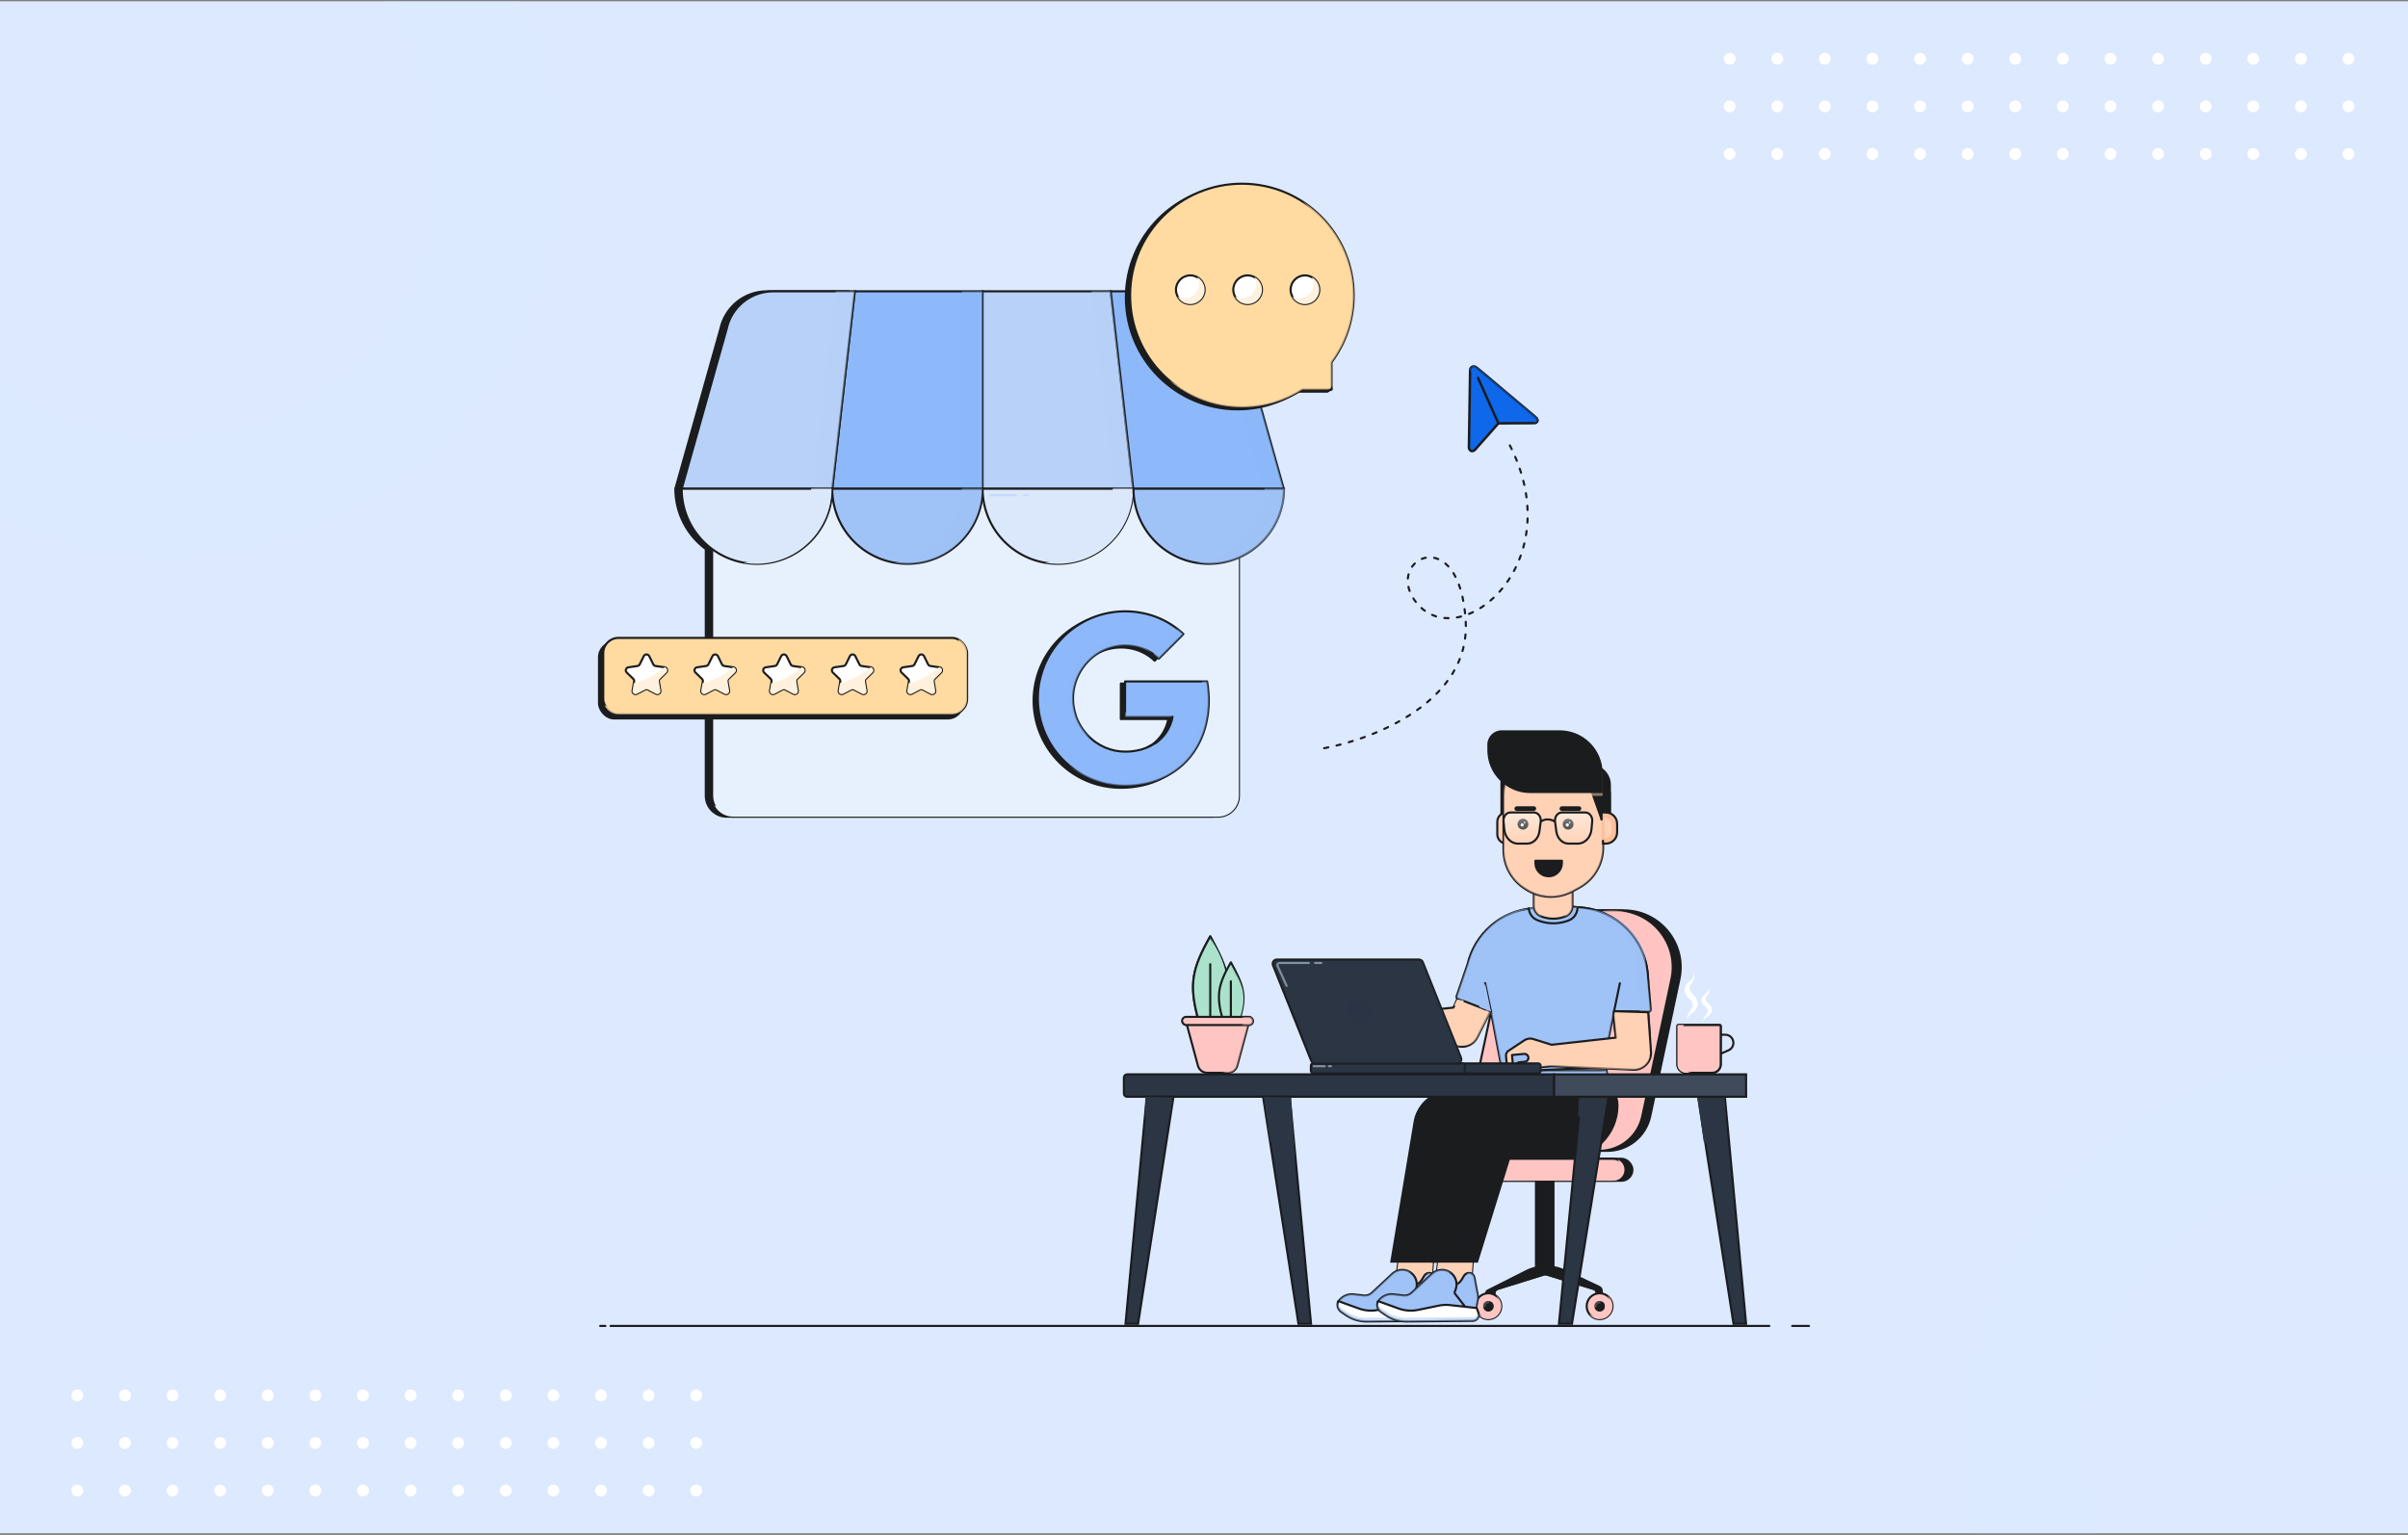 <?xml version="1.0" encoding="UTF-8"?>
<svg xmlns="http://www.w3.org/2000/svg" width="1214" height="774" viewBox="0 0 1214 774" fill="none">
  <rect x="0" y="0" width="1214" height="774" fill="#808080" stroke="none"/>
  <g clip-path="url(#clip0_1061_17059)">
    <rect width="1214" height="772.545" transform="translate(0 0.633)" fill="#DCE9FF"></rect>
    <g style="mix-blend-mode:multiply">
      <path fill-rule="evenodd" clip-rule="evenodd" d="M84.468 280.569C192.974 280.569 280.936 192.607 280.936 84.101C280.936 -24.405 192.974 -112.367 84.468 -112.367C-24.038 -112.367 -112 -24.405 -112 84.101C-112 192.607 -24.038 280.569 84.468 280.569ZM84.468 221.01C160.08 221.01 221.377 159.714 221.377 84.101C221.377 8.488 160.08 -52.808 84.468 -52.808C8.855 -52.808 -52.441 8.488 -52.441 84.101C-52.441 159.714 8.855 221.01 84.468 221.01Z" fill="#DCE9FF" fill-opacity="0.3"></path>
    </g>
    <g style="mix-blend-mode:multiply">
      <path fill-rule="evenodd" clip-rule="evenodd" d="M1187.47 924.569C1295.97 924.569 1383.94 836.607 1383.94 728.101C1383.94 619.595 1295.97 531.633 1187.47 531.633C1078.96 531.633 991 619.595 991 728.101C991 836.607 1078.96 924.569 1187.47 924.569ZM1187.47 865.01C1263.08 865.01 1324.38 803.714 1324.38 728.101C1324.38 652.488 1263.08 591.192 1187.47 591.192C1111.86 591.192 1050.56 652.488 1050.56 728.101C1050.56 803.714 1111.86 865.01 1187.47 865.01Z" fill="#DCE9FF" fill-opacity="0.3"></path>
    </g>
    <circle cx="872" cy="29.633" r="3" fill="white"></circle>
    <circle cx="896" cy="29.633" r="3" fill="white"></circle>
    <circle cx="920" cy="29.633" r="3" fill="white"></circle>
    <circle cx="944" cy="29.633" r="3" fill="white"></circle>
    <circle cx="968" cy="29.633" r="3" fill="white"></circle>
    <circle cx="992" cy="29.633" r="3" fill="white"></circle>
    <circle cx="1016" cy="29.633" r="3" fill="white"></circle>
    <circle cx="1040" cy="29.633" r="3" fill="white"></circle>
    <circle cx="1064" cy="29.633" r="3" fill="white"></circle>
    <circle cx="1088" cy="29.633" r="3" fill="white"></circle>
    <circle cx="1112" cy="29.633" r="3" fill="white"></circle>
    <circle cx="1136" cy="29.633" r="3" fill="white"></circle>
    <circle cx="1160" cy="29.633" r="3" fill="white"></circle>
    <circle cx="1184" cy="29.633" r="3" fill="white"></circle>
    <circle cx="872" cy="53.633" r="3" fill="white"></circle>
    <circle cx="896" cy="53.633" r="3" fill="white"></circle>
    <circle cx="920" cy="53.633" r="3" fill="white"></circle>
    <circle cx="944" cy="53.633" r="3" fill="white"></circle>
    <circle cx="968" cy="53.633" r="3" fill="white"></circle>
    <circle cx="992" cy="53.633" r="3" fill="white"></circle>
    <circle cx="1016" cy="53.633" r="3" fill="white"></circle>
    <circle cx="1040" cy="53.633" r="3" fill="white"></circle>
    <circle cx="1064" cy="53.633" r="3" fill="white"></circle>
    <circle cx="1088" cy="53.633" r="3" fill="white"></circle>
    <circle cx="1112" cy="53.633" r="3" fill="white"></circle>
    <circle cx="1136" cy="53.633" r="3" fill="white"></circle>
    <circle cx="1160" cy="53.633" r="3" fill="white"></circle>
    <circle cx="1184" cy="53.633" r="3" fill="white"></circle>
    <circle cx="872" cy="77.633" r="3" fill="white"></circle>
    <circle cx="896" cy="77.633" r="3" fill="white"></circle>
    <circle cx="920" cy="77.633" r="3" fill="white"></circle>
    <circle cx="944" cy="77.633" r="3" fill="white"></circle>
    <circle cx="968" cy="77.633" r="3" fill="white"></circle>
    <circle cx="992" cy="77.633" r="3" fill="white"></circle>
    <circle cx="1016" cy="77.633" r="3" fill="white"></circle>
    <circle cx="1040" cy="77.633" r="3" fill="white"></circle>
    <circle cx="1064" cy="77.633" r="3" fill="white"></circle>
    <circle cx="1088" cy="77.633" r="3" fill="white"></circle>
    <circle cx="1112" cy="77.633" r="3" fill="white"></circle>
    <circle cx="1136" cy="77.633" r="3" fill="white"></circle>
    <circle cx="1160" cy="77.633" r="3" fill="white"></circle>
    <circle cx="1184" cy="77.633" r="3" fill="white"></circle>
    <circle cx="39" cy="703.633" r="3" fill="white"></circle>
    <circle cx="63" cy="703.633" r="3" fill="white"></circle>
    <circle cx="87" cy="703.633" r="3" fill="white"></circle>
    <circle cx="111" cy="703.633" r="3" fill="white"></circle>
    <circle cx="135" cy="703.633" r="3" fill="white"></circle>
    <circle cx="159" cy="703.633" r="3" fill="white"></circle>
    <circle cx="183" cy="703.633" r="3" fill="white"></circle>
    <circle cx="207" cy="703.633" r="3" fill="white"></circle>
    <circle cx="231" cy="703.633" r="3" fill="white"></circle>
    <circle cx="255" cy="703.633" r="3" fill="white"></circle>
    <circle cx="279" cy="703.633" r="3" fill="white"></circle>
    <circle cx="303" cy="703.633" r="3" fill="white"></circle>
    <circle cx="327" cy="703.633" r="3" fill="white"></circle>
    <circle cx="351" cy="703.633" r="3" fill="white"></circle>
    <circle cx="39" cy="727.633" r="3" fill="white"></circle>
    <circle cx="63" cy="727.633" r="3" fill="white"></circle>
    <circle cx="87" cy="727.633" r="3" fill="white"></circle>
    <circle cx="111" cy="727.633" r="3" fill="white"></circle>
    <circle cx="135" cy="727.633" r="3" fill="white"></circle>
    <circle cx="159" cy="727.633" r="3" fill="white"></circle>
    <circle cx="183" cy="727.633" r="3" fill="white"></circle>
    <circle cx="207" cy="727.633" r="3" fill="white"></circle>
    <circle cx="231" cy="727.633" r="3" fill="white"></circle>
    <circle cx="255" cy="727.633" r="3" fill="white"></circle>
    <circle cx="279" cy="727.633" r="3" fill="white"></circle>
    <circle cx="303" cy="727.633" r="3" fill="white"></circle>
    <circle cx="327" cy="727.633" r="3" fill="white"></circle>
    <circle cx="351" cy="727.633" r="3" fill="white"></circle>
    <circle cx="39" cy="751.633" r="3" fill="white"></circle>
    <circle cx="63" cy="751.633" r="3" fill="white"></circle>
    <circle cx="87" cy="751.633" r="3" fill="white"></circle>
    <circle cx="111" cy="751.633" r="3" fill="white"></circle>
    <circle cx="135" cy="751.633" r="3" fill="white"></circle>
    <circle cx="159" cy="751.633" r="3" fill="white"></circle>
    <circle cx="183" cy="751.633" r="3" fill="white"></circle>
    <circle cx="207" cy="751.633" r="3" fill="white"></circle>
    <circle cx="231" cy="751.633" r="3" fill="white"></circle>
    <circle cx="255" cy="751.633" r="3" fill="white"></circle>
    <circle cx="279" cy="751.633" r="3" fill="white"></circle>
    <circle cx="303" cy="751.633" r="3" fill="white"></circle>
    <circle cx="327" cy="751.633" r="3" fill="white"></circle>
    <circle cx="351" cy="751.633" r="3" fill="white"></circle>
    <g opacity="0.4">
      <g style="mix-blend-mode:multiply">
        <path d="M421.088 628.247C477.975 630.925 506.593 655.888 513.791 668.035H858.914C877.529 621.182 850.351 585.485 778.125 569.124C713.109 554.396 806.516 474.491 747.596 435.258C682.815 392.124 635.533 466.122 546.553 495.869C457.573 525.617 421.088 456.825 367.849 495.869C314.61 534.913 349.978 624.901 421.088 628.247Z" fill="#DCE9FF"></path>
      </g>
      <g style="mix-blend-mode:multiply">
        <path d="M435.235 542.722C372.391 606.978 365.119 652.541 369.338 667.291H749.085C756.655 615.852 756.382 502.563 694.729 460.916C617.663 408.857 513.791 462.403 435.235 542.722Z" fill="#DCE9FF"></path>
      </g>
      <g style="mix-blend-mode:multiply">
        <ellipse cx="474.699" cy="465.006" rx="19.36" ry="14.13" fill="#DCE9FF"></ellipse>
      </g>
      <g style="mix-blend-mode:multiply">
        <ellipse cx="508.579" cy="440.836" rx="7.818" ry="7.065" fill="#DCE9FF"></ellipse>
      </g>
    </g>
    <path d="M302.587 668.626H305.188M912 668.626H903.536M891.994 668.626H307.844" stroke="#1B1C1E" stroke-width="1.063" stroke-linecap="round"></path>
    <path fill-rule="evenodd" clip-rule="evenodd" d="M366.28 166.124L366.374 165.785C368.78 154.768 378.53 146.913 389.806 146.906H430.919L423.514 211.763H423.526L430.925 146.906H495.374H495.444H559.893L567.292 211.763H567.366L559.972 146.906H601.082C612.358 146.913 622.108 154.768 624.514 165.785L624.608 166.124L647.189 246.436H647.324C647.324 261.952 637.98 275.289 624.605 281.145V401.295C624.605 407.105 619.895 411.816 614.084 411.816H611.756C611.49 411.832 611.221 411.841 610.951 411.842H489.824L489.799 411.816H369.541C363.73 411.816 359.02 407.105 359.02 401.295V276.875C349.72 269.985 343.688 258.947 343.667 246.501H343.667L343.667 246.501L343.667 246.436H343.685L366.28 166.124Z" fill="white"></path>
    <path fill-rule="evenodd" clip-rule="evenodd" d="M363.092 166.124L363.186 165.785C365.592 154.768 375.342 146.913 386.618 146.906H427.731L420.159 213.229H610.896C616.706 213.229 621.417 217.939 621.417 223.75V401.295C621.417 407.105 616.706 411.816 610.896 411.816H366.353C360.542 411.816 355.832 407.105 355.832 401.295V276.875C346.516 269.973 340.479 258.908 340.479 246.436H340.497L363.092 166.124Z" fill="#1B1C1E"></path>
    <path d="M363.186 165.785L363.698 165.927L363.702 165.912L363.705 165.898L363.186 165.785ZM363.092 166.124L363.603 166.268L363.604 166.266L363.092 166.124ZM386.618 146.906V146.374L386.618 146.374L386.618 146.906ZM427.731 146.906L428.259 146.966L428.326 146.374H427.731V146.906ZM420.159 213.229L419.631 213.169L419.563 213.76H420.159V213.229ZM355.832 276.875H356.363V276.607L356.148 276.448L355.832 276.875ZM340.479 246.436V245.905H339.947V246.436H340.479ZM340.497 246.436V246.968H340.899L341.008 246.58L340.497 246.436ZM362.674 165.643L362.58 165.982L363.604 166.266L363.698 165.927L362.674 165.643ZM386.618 146.374C375.092 146.381 365.126 154.411 362.667 165.671L363.705 165.898C366.058 155.126 375.592 147.444 386.618 147.437L386.618 146.374ZM427.731 146.374H386.618V147.437H427.731V146.374ZM420.687 213.289L428.259 146.966L427.203 146.845L419.631 213.169L420.687 213.289ZM610.896 212.698H420.159V213.76H610.896V212.698ZM621.948 223.75C621.948 217.646 617 212.698 610.896 212.698V213.76C616.413 213.76 620.885 218.233 620.885 223.75H621.948ZM621.948 401.295V223.75H620.885V401.295H621.948ZM610.896 412.347C617 412.347 621.948 407.399 621.948 401.295H620.885C620.885 406.812 616.413 411.284 610.896 411.284V412.347ZM366.353 412.347H610.896V411.284H366.353V412.347ZM355.301 401.295C355.301 407.399 360.249 412.347 366.353 412.347V411.284C360.836 411.284 356.363 406.812 356.363 401.295H355.301ZM355.301 276.875V401.295H356.363V276.875H355.301ZM356.148 276.448C346.961 269.642 341.01 258.733 341.01 246.436H339.947C339.947 259.084 346.07 270.304 355.516 277.302L356.148 276.448ZM340.479 246.968H340.497V245.905H340.479V246.968ZM362.58 165.98L339.985 246.292L341.008 246.58L363.603 166.268L362.58 165.98Z" fill="#1B1C1E"></path>
    <path d="M614.084 213.229H369.541C363.73 213.229 359.02 217.939 359.02 223.75V401.295C359.02 407.105 363.73 411.816 369.541 411.816H614.084C619.895 411.816 624.605 407.105 624.605 401.295V223.75C624.605 217.939 619.895 213.229 614.084 213.229Z" fill="#E7F0FD" stroke="#1B1C1E" stroke-width="1.063"></path>
    <g style="mix-blend-mode:multiply">
      <path fill-rule="evenodd" clip-rule="evenodd" d="M360.208 406.157C361.538 406.765 363.016 407.103 364.574 407.103H609.118C614.928 407.103 619.638 402.393 619.638 396.583V219.037C619.638 217.283 619.209 215.629 618.45 214.175C622.081 215.834 624.604 219.497 624.604 223.75V401.295C624.604 407.105 619.894 411.816 614.083 411.816H369.54C365.483 411.816 361.963 409.52 360.208 406.157Z" fill="#E7F0FD"></path>
    </g>
    <path d="M419.562 246.498H495.444V146.906H430.925L419.562 246.498Z" fill="#8DB9FA" stroke="#1B1C1E" stroke-width="1.063"></path>
    <path d="M571.255 246.498H495.374V146.906H559.893L571.255 246.498ZM624.435 165.785L624.529 166.124C624.506 166.004 624.46 165.893 624.435 165.785Z" fill="#B7D1F9" stroke="#1B1C1E" stroke-width="1.063"></path>
    <path d="M624.608 166.124L624.514 165.785C622.108 154.768 612.358 146.913 601.082 146.906H559.972L571.326 246.501H647.207L624.608 166.124Z" fill="#8DB9FA" stroke="#1B1C1E" stroke-width="1.063"></path>
    <g style="mix-blend-mode:multiply">
      <path fill-rule="evenodd" clip-rule="evenodd" d="M485.056 146.906V246.498H495.443V146.906H485.056ZM614.124 165.785L614.219 166.124L636.818 246.501H647.205L624.606 166.124L624.512 165.785C622.106 154.768 612.356 146.913 601.08 146.906H590.692C601.968 146.913 611.719 154.768 614.124 165.785Z" fill="#8DB9FA" fill-opacity="0.5"></path>
    </g>
    <path d="M366.28 166.124L366.374 165.785C368.78 154.768 378.53 146.913 389.806 146.906H430.919L419.548 246.501H343.667L366.28 166.124Z" fill="#B7D1F9" stroke="#1B1C1E" stroke-width="1.063"></path>
    <g style="mix-blend-mode:multiply">
      <path fill-rule="evenodd" clip-rule="evenodd" d="M409.959 246.502H419.548L430.919 146.906H421.33L409.959 246.502ZM550.304 146.906L561.667 246.499H571.255L559.893 146.906H550.304ZM624.435 165.785L624.462 165.882C624.452 165.849 624.442 165.817 624.435 165.785ZM624.462 165.882L624.475 165.926C624.495 165.99 624.516 166.056 624.529 166.124L624.462 165.882Z" fill="#B7D1F9" fill-opacity="0.5"></path>
    </g>
    <path fill-rule="evenodd" clip-rule="evenodd" d="M419.548 246.436C419.548 267.357 402.561 284.316 381.607 284.316C360.653 284.316 343.667 267.357 343.667 246.436H419.548Z" fill="#DBE8FC" stroke="#1B1C1E" stroke-width="1.063"></path>
    <path fill-rule="evenodd" clip-rule="evenodd" d="M495.444 246.434C495.444 267.355 478.457 284.314 457.503 284.314C436.549 284.314 419.562 267.355 419.562 246.434H495.444Z" fill="#9FC2F7" stroke="#1B1C1E" stroke-width="1.063"></path>
    <g style="mix-blend-mode:multiply">
      <path fill-rule="evenodd" clip-rule="evenodd" d="M571.255 246.434C571.255 267.355 554.268 284.314 533.314 284.314C512.36 284.314 495.374 267.355 495.374 246.434H571.255Z" fill="#DBE8FC"></path>
      <path fill-rule="evenodd" clip-rule="evenodd" d="M571.255 246.434C571.255 267.355 554.268 284.314 533.314 284.314C512.36 284.314 495.374 267.355 495.374 246.434H571.255Z" stroke="#1B1C1E" stroke-width="1.063"></path>
    </g>
    <g style="mix-blend-mode:multiply">
      <path fill-rule="evenodd" clip-rule="evenodd" d="M526.852 283.767C528.952 284.127 531.111 284.314 533.314 284.314C554.268 284.314 571.255 267.355 571.255 246.434H560.987C560.805 265.91 545.902 281.873 526.852 283.767Z" fill="#DBE8FC"></path>
    </g>
    <g style="mix-blend-mode:multiply">
      <path fill-rule="evenodd" clip-rule="evenodd" d="M374.831 283.767C376.931 284.126 379.091 284.314 381.294 284.314C402.248 284.314 419.234 267.354 419.234 246.434H408.967C408.785 265.91 393.882 281.873 374.831 283.767Z" fill="#DBE8FC"></path>
    </g>
    <g style="mix-blend-mode:multiply">
      <path fill-rule="evenodd" clip-rule="evenodd" d="M450.746 283.767C452.846 284.126 455.006 284.314 457.209 284.314C478.163 284.314 495.149 267.354 495.149 246.434H484.882C484.7 265.91 469.797 281.873 450.746 283.767Z" fill="#9FC2F7" fill-opacity="0.5"></path>
    </g>
    <path fill-rule="evenodd" clip-rule="evenodd" d="M647.324 246.436C647.324 267.357 630.337 284.316 609.383 284.316C588.429 284.316 571.442 267.357 571.442 246.436H647.324Z" fill="#9FC2F7" stroke="#1B1C1E" stroke-width="1.063"></path>
    <g style="mix-blend-mode:multiply">
      <path fill-rule="evenodd" clip-rule="evenodd" d="M603.375 283.766C605.476 284.126 607.635 284.314 609.839 284.314C630.793 284.314 647.779 267.354 647.779 246.434H637.51C637.329 265.91 622.426 281.873 603.375 283.766Z" fill="#9FC2F7" fill-opacity="0.5"></path>
    </g>
    <path d="M607.129 350.245C606.995 348.439 606.773 346.79 606.456 344.685H565.092C565.092 350.47 565.092 356.783 565.069 362.572H589.032C588.523 365.269 587.486 367.839 585.98 370.135C584.475 372.43 582.531 374.406 580.26 375.948C580.26 375.948 580.26 375.848 580.243 375.845C577.31 377.771 574.006 379.06 570.544 379.631C567.073 380.266 563.514 380.25 560.049 379.585C556.53 378.857 553.198 377.413 550.261 375.343C545.925 372.268 542.581 367.995 540.639 363.048C540.491 362.663 540.354 362.275 540.214 361.881V361.838L540.251 361.81C538.366 356.277 538.361 350.276 540.237 344.739C541.558 340.856 543.733 337.317 546.601 334.384C553.33 327.424 563.383 324.806 572.652 327.6C576.206 328.69 579.453 330.602 582.131 333.18L590.216 325.096C591.642 323.655 593.123 322.26 594.495 320.771C590.395 316.947 585.584 313.968 580.334 312.002C570.78 308.538 560.328 308.446 550.715 311.742C550.38 311.856 550.047 311.975 549.716 312.099C539.345 315.998 530.813 323.645 525.805 333.528C524.037 337.027 522.749 340.748 521.977 344.591C517.398 367.347 531.283 389.747 553.701 395.768C561.03 397.731 568.821 397.682 576.206 396.005C582.917 394.49 589.121 391.266 594.218 386.645C599.535 381.753 603.347 375.235 605.343 368.311C607.013 362.444 607.618 356.325 607.129 350.245Z" fill="#1B1C1E" stroke="#1B1C1E" stroke-width="1.063" stroke-linejoin="round"></path>
    <path d="M609.255 349.182C609.121 347.377 608.898 345.728 608.582 343.622H567.218C567.218 349.408 567.218 355.721 567.195 361.509H591.157C590.648 364.206 589.611 366.777 588.106 369.072C586.601 371.368 584.656 373.343 582.385 374.885C582.385 374.885 582.385 374.785 582.368 374.782C579.435 376.708 576.131 377.998 572.669 378.568C569.198 379.203 565.639 379.187 562.174 378.522C558.655 377.794 555.324 376.35 552.386 374.28C548.051 371.206 544.707 366.933 542.764 361.985C542.616 361.6 542.479 361.212 542.339 360.818V360.776L542.376 360.747C540.491 355.214 540.486 349.213 542.362 343.677C543.684 339.793 545.858 336.254 548.727 333.321C555.455 326.361 565.509 323.743 574.777 326.538C578.331 327.628 581.579 329.539 584.257 332.118L592.341 324.033C593.768 322.592 595.248 321.197 596.62 319.708C592.521 315.885 587.709 312.905 582.459 310.939C572.905 307.475 562.453 307.383 552.84 310.68C552.505 310.794 552.173 310.913 551.842 311.036C541.47 314.935 532.938 322.582 527.93 332.466C526.162 335.964 524.874 339.685 524.102 343.528C519.523 366.285 533.408 388.685 555.827 394.705C563.155 396.668 570.946 396.62 578.332 394.942C585.042 393.427 591.247 390.203 596.344 385.583C601.661 380.69 605.472 374.172 607.469 367.248C609.139 361.381 609.743 355.263 609.255 349.182Z" fill="#8DB9FA" stroke="#1B1C1E" stroke-width="1.063" stroke-linejoin="round"></path>
    <g style="mix-blend-mode:multiply">
      <path d="M605.943 343.623C606.094 344.756 606.21 345.807 606.292 346.917C606.781 352.997 606.176 359.116 604.506 364.983C602.509 371.906 598.698 378.425 593.381 383.317C588.284 387.937 582.079 391.162 575.369 392.677C567.983 394.354 560.193 394.403 552.864 392.44C547.786 391.076 543.146 388.872 539.059 386.014C543.813 389.982 549.478 393.001 555.826 394.706C563.155 396.668 570.946 396.62 578.331 394.942C585.042 393.427 591.246 390.203 596.343 385.583C601.66 380.69 605.472 374.172 607.469 367.249C609.138 361.381 609.743 355.263 609.254 349.182C609.12 347.377 608.898 345.728 608.581 343.623H605.943Z" fill="#8DB9FA" fill-opacity="0.5"></path>
      <path d="M588.195 359.243H567.202C567.2 360.006 567.197 360.762 567.194 361.509H590.988C590.988 361.544 588.195 359.243 588.195 359.243Z" fill="#8DB9FA" fill-opacity="0.5"></path>
      <path d="M550.133 372.497C549.894 372.34 549.658 372.18 549.424 372.015C545.088 368.94 541.744 364.667 539.802 359.72C539.663 359.359 539.534 358.995 539.403 358.627L539.377 358.553V358.51L539.414 358.482C537.528 352.948 537.523 346.947 539.399 341.411C540.721 337.527 542.896 333.989 545.764 331.056C552.492 324.096 562.546 321.478 571.814 324.272C575.107 325.282 578.136 326.996 580.693 329.293C578.863 328.11 576.873 327.181 574.777 326.538C565.508 323.743 555.455 326.361 548.726 333.322C545.858 336.255 543.683 339.793 542.362 343.677C540.486 349.213 540.491 355.214 542.376 360.747L542.339 360.776V360.819L542.365 360.892C542.496 361.261 542.625 361.624 542.764 361.985C544.355 366.038 546.886 369.638 550.133 372.497Z" fill="#8DB9FA" fill-opacity="0.5"></path>
      <path d="M581.387 329.759C582.4 330.467 583.36 331.255 584.256 332.118L592.341 324.033C592.812 323.558 593.289 323.087 593.765 322.616C594.733 321.661 595.701 320.706 596.62 319.709C595.144 318.332 593.575 317.064 591.927 315.914C592.517 316.407 593.094 316.917 593.657 317.443C592.738 318.44 591.771 319.396 590.803 320.35C590.326 320.821 589.849 321.292 589.378 321.768L581.387 329.759Z" fill="#8DB9FA" fill-opacity="0.5"></path>
    </g>
    <g style="mix-blend-mode:overlay">
      <path d="M366.842 249.67H364.045M360.848 249.67H346.864" stroke="#DBE8FC" stroke-width="1.063"></path>
    </g>
    <g style="mix-blend-mode:overlay">
      <path d="M441.158 249.67H438.361M435.164 249.67H421.18" stroke="#9FC2F7" stroke-width="1.063"></path>
    </g>
    <g style="mix-blend-mode:overlay">
      <path d="M518.67 249.67H515.873M512.677 249.67H498.692" stroke="#C6DAFA" stroke-width="1.063"></path>
    </g>
    <g style="mix-blend-mode:overlay">
      <path d="M593.787 249.67H590.99M587.793 249.67H573.809" stroke="#9FC2F7" stroke-width="1.063"></path>
    </g>
    <rect x="302" y="323.795" width="183.447" height="38.485" rx="7.656" fill="#1B1C1E" stroke="#1B1C1E" stroke-width="1.063"></rect>
    <rect x="304.125" y="321.67" width="183.447" height="38.485" rx="7.656" fill="#FFDAA1" stroke="#1B1C1E" stroke-width="1.063"></rect>
    <g style="mix-blend-mode:multiply">
      <path fill-rule="evenodd" clip-rule="evenodd" d="M304.797 355.637C305.995 358.301 308.672 360.155 311.783 360.155H479.919C484.147 360.155 487.574 356.728 487.574 352.5V329.325C487.574 326.215 485.719 323.538 483.055 322.34C483.486 323.297 483.725 324.359 483.725 325.477V348.651C483.725 352.879 480.298 356.307 476.07 356.307H307.934C306.816 356.307 305.755 356.067 304.797 355.637Z" fill="#FFDAA1" fill-opacity="0.8"></path>
    </g>
    <g style="mix-blend-mode:overlay">
      <path d="M307.333 336.423V328.486C307.333 326.139 309.236 324.236 311.584 324.236H324.651M327.859 324.236H330.424" stroke="#FFDAA1" stroke-width="1.063" stroke-linecap="round" stroke-linejoin="round"></path>
    </g>
    <path d="M324.56 330.866C325.122 329.728 326.745 329.728 327.306 330.866L329.347 335.001C329.57 335.453 330.002 335.767 330.5 335.839L335.064 336.502C336.32 336.685 336.821 338.228 335.912 339.114L332.61 342.333C332.249 342.684 332.085 343.191 332.17 343.688L332.949 348.233C333.164 349.484 331.851 350.438 330.728 349.847L326.646 347.701C326.2 347.467 325.667 347.467 325.221 347.701L321.139 349.847C320.016 350.438 318.703 349.484 318.917 348.233L319.697 343.688C319.782 343.191 319.618 342.684 319.257 342.333L315.954 339.114C315.046 338.228 315.547 336.685 316.803 336.502L321.367 335.839C321.865 335.767 322.296 335.453 322.519 335.001L324.56 330.866Z" fill="white" stroke="#1B1C1E" stroke-width="1.063"></path>
    <g style="mix-blend-mode:multiply">
      <path fill-rule="evenodd" clip-rule="evenodd" d="M334.925 336.482C329.262 341.333 323.807 343.607 319.56 344.486L318.918 348.233C318.703 349.484 320.016 350.438 321.139 349.847L325.221 347.701C325.667 347.467 326.2 347.467 326.646 347.701L330.728 349.847C331.851 350.438 333.164 349.484 332.95 348.233L332.17 343.688C332.085 343.191 332.25 342.684 332.61 342.333L335.913 339.114C336.821 338.228 336.32 336.685 335.064 336.502L334.925 336.482Z" fill="#FFF1DD"></path>
    </g>
    <path d="M359.198 330.866C359.759 329.728 361.382 329.728 361.944 330.866L363.985 335.001C364.208 335.453 364.639 335.767 365.137 335.839L369.701 336.502C370.957 336.685 371.458 338.228 370.55 339.114L367.247 342.333C366.886 342.684 366.722 343.191 366.807 343.688L367.587 348.233C367.801 349.484 366.488 350.438 365.365 349.847L361.283 347.701C360.837 347.467 360.304 347.467 359.858 347.701L355.776 349.847C354.653 350.438 353.34 349.484 353.555 348.233L354.334 343.688C354.419 343.191 354.255 342.684 353.894 342.333L350.592 339.114C349.683 338.228 350.184 336.685 351.44 336.502L356.004 335.839C356.503 335.767 356.934 335.453 357.157 335.001L359.198 330.866Z" fill="white" stroke="#1B1C1E" stroke-width="1.063"></path>
    <g style="mix-blend-mode:multiply">
      <path fill-rule="evenodd" clip-rule="evenodd" d="M369.561 336.482C363.899 341.333 358.443 343.607 354.197 344.486L353.554 348.233C353.339 349.484 354.652 350.438 355.776 349.847L359.857 347.701C360.303 347.467 360.836 347.467 361.282 347.701L365.364 349.847C366.488 350.438 367.8 349.484 367.586 348.233L366.806 343.688C366.721 343.191 366.886 342.684 367.247 342.333L370.549 339.114C371.458 338.228 370.956 336.685 369.7 336.502L369.561 336.482Z" fill="#FFF1DD"></path>
    </g>
    <path d="M393.834 330.866C394.396 329.728 396.019 329.728 396.58 330.866L398.621 335.001C398.844 335.453 399.275 335.767 399.774 335.839L404.338 336.502C405.594 336.685 406.095 338.228 405.186 339.114L401.884 342.333C401.523 342.684 401.359 343.191 401.444 343.688L402.223 348.233C402.438 349.484 401.125 350.438 400.002 349.847L395.92 347.701C395.474 347.467 394.941 347.467 394.495 347.701L390.413 349.847C389.29 350.438 387.977 349.484 388.191 348.233L388.971 343.688C389.056 343.191 388.892 342.684 388.531 342.333L385.228 339.114C384.32 338.228 384.821 336.685 386.077 336.502L390.641 335.839C391.139 335.767 391.57 335.453 391.793 335.001L393.834 330.866Z" fill="white" stroke="#1B1C1E" stroke-width="1.063"></path>
    <g style="mix-blend-mode:multiply">
      <path fill-rule="evenodd" clip-rule="evenodd" d="M404.198 336.482C398.535 341.333 393.08 343.607 388.833 344.486L388.191 348.233C387.976 349.484 389.289 350.438 390.412 349.847L394.494 347.701C394.94 347.467 395.473 347.467 395.919 347.701L400.001 349.847C401.124 350.438 402.437 349.484 402.223 348.233L401.443 343.688C401.358 343.191 401.523 342.684 401.883 342.333L405.186 339.114C406.094 338.228 405.593 336.685 404.337 336.502L404.198 336.482Z" fill="#FFF1DD"></path>
    </g>
    <path d="M428.472 330.866C429.034 329.728 430.656 329.728 431.218 330.866L433.259 335.001C433.482 335.453 433.913 335.767 434.412 335.839L438.976 336.502C440.231 336.685 440.733 338.228 439.824 339.114L436.522 342.333C436.161 342.684 435.996 343.191 436.081 343.688L436.861 348.233C437.076 349.484 435.763 350.438 434.639 349.847L430.558 347.701C430.112 347.467 429.579 347.467 429.133 347.701L425.051 349.847C423.927 350.438 422.615 349.484 422.829 348.233L423.609 343.688C423.694 343.191 423.529 342.684 423.168 342.333L419.866 339.114C418.957 338.228 419.459 336.685 420.715 336.502L425.278 335.839C425.777 335.767 426.208 335.453 426.431 335.001L428.472 330.866Z" fill="white" stroke="#1B1C1E" stroke-width="1.063"></path>
    <g style="mix-blend-mode:multiply">
      <path fill-rule="evenodd" clip-rule="evenodd" d="M438.836 336.482C433.173 341.333 427.718 343.607 423.471 344.486L422.828 348.233C422.614 349.484 423.927 350.438 425.05 349.847L429.132 347.701C429.578 347.467 430.111 347.467 430.557 347.701L434.639 349.847C435.762 350.438 437.075 349.484 436.86 348.233L436.081 343.688C435.996 343.191 436.16 342.684 436.521 342.333L439.823 339.114C440.732 338.228 440.231 336.685 438.975 336.502L438.836 336.482Z" fill="#FFF1DD"></path>
    </g>
    <path d="M463.108 330.866C463.67 329.728 465.293 329.728 465.854 330.866L467.895 335.001C468.118 335.453 468.549 335.767 469.048 335.839L473.612 336.502C474.868 336.685 475.369 338.228 474.46 339.114L471.158 342.333C470.797 342.684 470.632 343.191 470.718 343.688L471.497 348.233C471.712 349.484 470.399 350.438 469.276 349.847L465.194 347.701C464.748 347.467 464.215 347.467 463.769 347.701L459.687 349.847C458.564 350.438 457.251 349.484 457.465 348.233L458.245 343.688C458.33 343.191 458.165 342.684 457.805 342.333L454.502 339.114C453.594 338.228 454.095 336.685 455.351 336.502L459.915 335.839C460.413 335.767 460.844 335.453 461.067 335.001L463.108 330.866Z" fill="white" stroke="#1B1C1E" stroke-width="1.063"></path>
    <g style="mix-blend-mode:multiply">
      <path fill-rule="evenodd" clip-rule="evenodd" d="M473.472 336.482C467.81 341.333 462.354 343.607 458.108 344.486L457.465 348.233C457.251 349.484 458.563 350.438 459.687 349.847L463.769 347.701C464.215 347.467 464.748 347.467 465.194 347.701L469.275 349.847C470.399 350.438 471.712 349.484 471.497 348.233L470.717 343.688C470.632 343.191 470.797 342.684 471.158 342.333L474.46 339.114C475.369 338.228 474.867 336.685 473.612 336.502L473.472 336.482Z" fill="#FFF1DD"></path>
    </g>
    <path d="M680.337 150.055C680.337 162.685 676.183 174.345 669.167 183.742L671.294 196.248L669.167 197.491H654.425C645.644 203.139 635.193 206.415 623.978 206.415C592.851 206.415 567.618 181.182 567.618 150.055C567.618 118.929 592.851 93.696 623.978 93.696C655.104 93.696 680.337 118.929 680.337 150.055Z" fill="#1B1C1E" stroke="#1B1C1E" stroke-width="1.063" stroke-linejoin="round"></path>
    <path d="M682.463 148.993C682.463 161.622 678.309 173.282 671.292 182.679V196.429H656.55C647.77 202.076 637.319 205.353 626.103 205.353C594.976 205.353 569.743 180.119 569.743 148.993C569.743 117.866 594.976 92.633 626.103 92.633C657.23 92.633 682.463 117.866 682.463 148.993Z" fill="#FFDAA1" stroke="#1B1C1E" stroke-width="1.063" stroke-linejoin="round"></path>
    <g style="mix-blend-mode:overlay">
      <path d="M619.6 97.371C620.556 97.252 621.519 97.158 622.49 97.092M611.652 99.002C598.318 102.849 587.184 111.888 580.582 123.787" stroke="#FFDAA1" stroke-width="1.063" stroke-linecap="round" stroke-linejoin="round"></path>
    </g>
    <g style="mix-blend-mode:multiply">
      <path fill-rule="evenodd" clip-rule="evenodd" d="M665.511 178.343C672.528 168.946 676.682 157.287 676.682 144.657C676.682 127.407 668.932 111.968 656.725 101.629C672.25 111.667 682.525 129.13 682.525 148.993C682.525 161.622 678.37 173.282 671.354 182.679V194.303C671.354 195.477 670.402 196.429 669.228 196.429H656.612C647.831 202.076 637.381 205.352 626.165 205.352C612.288 205.352 599.582 200.337 589.762 192.02C598.566 197.713 609.058 201.017 620.322 201.017C631.538 201.017 641.989 197.741 650.769 192.093H665.511V178.343Z" fill="#FFDAA1" fill-opacity="0.7"></path>
    </g>
    <circle cx="600.091" cy="146.103" r="7.226" fill="white" stroke="#1B1C1E" stroke-width="1.063"></circle>
    <g style="mix-blend-mode:multiply">
      <path fill-rule="evenodd" clip-rule="evenodd" d="M597.201 150.438C601.191 150.438 604.426 147.203 604.426 143.212C604.426 141.96 604.108 140.782 603.547 139.756C605.793 140.981 607.317 143.364 607.317 146.102C607.317 150.093 604.082 153.328 600.091 153.328C597.352 153.328 594.97 151.805 593.744 149.559C594.771 150.119 595.949 150.438 597.201 150.438Z" fill="#FFF1DD"></path>
    </g>
    <circle cx="628.993" cy="146.103" r="7.226" fill="white" stroke="#1B1C1E" stroke-width="1.063"></circle>
    <g style="mix-blend-mode:multiply">
      <path fill-rule="evenodd" clip-rule="evenodd" d="M626.103 150.438C630.094 150.438 633.329 147.203 633.329 143.212C633.329 141.96 633.01 140.782 632.45 139.756C634.695 140.981 636.219 143.364 636.219 146.102C636.219 150.093 632.984 153.328 628.993 153.328C626.255 153.328 623.872 151.805 622.646 149.559C623.673 150.119 624.851 150.438 626.103 150.438Z" fill="#FFF1DD"></path>
    </g>
    <circle cx="657.896" cy="146.103" r="7.226" fill="white" stroke="#1B1C1E" stroke-width="1.063"></circle>
    <g style="mix-blend-mode:multiply">
      <path fill-rule="evenodd" clip-rule="evenodd" d="M655.005 150.438C658.996 150.438 662.231 147.203 662.231 143.212C662.231 141.96 661.912 140.782 661.352 139.756C663.598 140.981 665.121 143.364 665.121 146.102C665.121 150.093 661.886 153.328 657.896 153.328C655.157 153.328 652.774 151.805 651.549 149.559C652.576 150.119 653.753 150.438 655.005 150.438Z" fill="#FFF1DD"></path>
    </g>
    <path d="M667.575 377.295C692.337 372.83 741.278 353.768 738.938 313.235C736.014 262.57 698.25 281.788 713.201 302.753C734.381 332.453 794.508 284.117 759.411 221.222" stroke="#1B1C1E" stroke-width="1.063" stroke-linecap="round" stroke-linejoin="round" stroke-dasharray="2.13 4.25"></path>
    <path d="M755.425 213.483L743.682 226.767C743.019 227.528 741.848 227.8 741.168 227.052C740.739 226.579 740.548 226.088 740.553 225.625C740.743 212.676 740.946 199.726 741.151 186.929C741.163 186.211 741.382 185.46 741.985 185.069C743.324 184.2 744.379 185.315 745.37 186.11C749.685 189.647 753.926 193.291 758.198 196.889C763.313 201.2 768.437 205.521 773.559 209.796C774.345 210.455 775.111 211.049 775.22 212.128C775.121 212.519 774.883 212.861 774.551 213.09C774.218 213.319 773.814 213.42 773.413 213.374C767.742 213.387 761.14 213.444 755.425 213.483Z" fill="#0F67EA"></path>
    <path d="M745.166 190.577L755.425 213.483M755.425 213.483L743.682 226.767C743.019 227.528 741.848 227.8 741.168 227.052C740.739 226.579 740.548 226.088 740.553 225.625C740.743 212.676 740.946 199.726 741.151 186.929C741.163 186.211 741.382 185.46 741.985 185.069C743.324 184.2 744.379 185.315 745.37 186.11C749.685 189.647 753.926 193.291 758.198 196.889C763.313 201.2 768.437 205.521 773.559 209.796C774.345 210.455 775.111 211.049 775.22 212.128C775.121 212.519 774.883 212.861 774.551 213.09C774.218 213.319 773.814 213.42 773.413 213.374C767.742 213.387 761.14 213.444 755.425 213.483Z" stroke="#1B1C1E" stroke-width="1.242" stroke-linecap="round" stroke-linejoin="round"></path>
    <g style="mix-blend-mode:screen">
      <path d="M743.574 206.081L743.551 206.888M743.092 222.628L743.492 208.906" stroke="#0F67EA" stroke-opacity="0.8" stroke-width="1.242" stroke-linecap="round" stroke-linejoin="round"></path>
    </g>
    <g style="mix-blend-mode:multiply">
      <path d="M741.218 187.588C742.311 187.043 743.215 187.794 744.058 188.494C744.166 188.584 744.273 188.673 744.379 188.758C747.404 191.238 750.393 193.771 753.382 196.303C754.656 197.383 755.931 198.462 757.207 199.537L757.919 200.137C762.798 204.249 767.684 208.367 772.568 212.444C772.603 212.473 772.638 212.503 772.673 212.532C772.921 212.739 773.164 212.943 773.382 213.159C773.42 213.159 773.457 213.159 773.494 213.159C773.895 213.205 774.299 213.104 774.631 212.875C774.963 212.646 775.201 212.304 775.301 211.914C775.196 210.883 774.493 210.295 773.745 209.669C773.71 209.64 773.675 209.611 773.64 209.581C768.756 205.505 763.869 201.386 758.991 197.275L758.279 196.675C757.002 195.599 755.728 194.52 754.454 193.44C751.465 190.908 748.476 188.375 745.451 185.895C745.344 185.81 745.237 185.721 745.129 185.631C744.23 184.884 743.26 184.079 742.065 184.854C741.462 185.245 741.243 185.996 741.232 186.714C741.227 187.006 741.222 187.297 741.218 187.588Z" fill="#0F67EA" fill-opacity="0.5"></path>
    </g>
    <rect x="741.835" y="584.321" width="81.159" height="11.088" rx="5.544" fill="#1B1C1E" stroke="#1B1C1E" stroke-width="1.063"></rect>
    <path d="M759.918 490.607C763.829 472.222 780.064 459.077 798.86 459.077H818.647C836.88 459.077 850.48 475.875 846.686 493.709L831.975 562.857C829.81 573.036 820.821 580.314 810.415 580.314H740.833L759.918 490.607Z" fill="#1B1C1E" stroke="#1B1C1E" stroke-width="1.063"></path>
    <path d="M755.909 490.607C759.82 472.222 776.056 459.077 794.852 459.077H814.639C832.872 459.077 846.472 475.875 842.678 493.709L827.967 562.857C825.801 573.036 816.812 580.314 806.406 580.314H736.825L755.909 490.607Z" fill="#FFC5C3" stroke="#1B1C1E" stroke-width="1.063"></path>
    <g style="mix-blend-mode:multiply">
      <path d="M776.444 488.554C780.101 471.366 795.279 459.077 812.851 459.077C829.897 459.077 842.611 474.781 839.064 491.454L823.873 562.857C821.708 573.036 812.719 580.314 802.313 580.314H756.923L776.444 488.554Z" fill="#FFC5C3" fill-opacity="0.5"></path>
    </g>
    <path d="M703.906 644.912L705.945 628.398L722.813 631.416L721.236 653.02L703.906 644.912Z" fill="#FFD2B6" stroke="#1B1C1E" stroke-width="1.063"></path>
    <g style="mix-blend-mode:multiply">
      <path fill-rule="evenodd" clip-rule="evenodd" d="M707.87 629.738L705.744 645.652L719.696 651.36L721.537 631.187L722.813 631.416L721.236 653.02L703.906 644.912L705.945 628.398L716.82 630.344L707.87 629.738Z" fill="#FFD2B6"></path>
    </g>
    <g style="mix-blend-mode:multiply">
      <path d="M706.355 647.231L715.855 646.226L715.771 648.235L697.3 653L703.997 645.23L704.143 641.715C705.627 642.679 706.332 644.482 705.894 646.196L705.795 646.584C705.706 646.936 705.994 647.269 706.355 647.231Z" fill="#FFD2B6"></path>
    </g>
    <path d="M724.888 655.759L724.094 659.796L699.14 659.075L693.989 652.292L712.908 648.138C714.561 647.775 715.999 646.737 716.871 645.277L718.04 643.322C718.552 642.466 719.467 641.927 720.456 641.901C721.832 641.865 723.018 642.817 723.274 644.165L724.899 652.712C725.09 653.716 725.086 654.75 724.888 655.759Z" fill="#9FC2F7" stroke="#1B1C1E" stroke-width="1.063" stroke-linecap="round" stroke-linejoin="round"></path>
    <g style="mix-blend-mode:multiply">
      <path fill-rule="evenodd" clip-rule="evenodd" d="M721.77 659.7L722.564 655.663C722.762 654.653 722.766 653.619 722.576 652.616L720.951 644.069C720.784 643.192 720.224 642.483 719.474 642.104C719.784 641.981 720.117 641.911 720.459 641.902C721.835 641.865 723.021 642.818 723.277 644.166L724.902 652.713C725.093 653.716 725.089 654.75 724.89 655.759L724.096 659.796L699.143 659.075L699.12 659.045L721.77 659.7Z" fill="#9FC2F7" fill-opacity="0.5"></path>
    </g>
    <path d="M687.61 653.291L682.4 652.702C679.369 652.359 676.377 653.796 674.713 656.394L691.702 665.534L718.286 658.485L713.51 652.379C713.295 652.105 713.242 651.737 713.369 651.407L713.773 650.357C715.362 646.232 713.073 641.704 708.844 640.608C706.377 639.968 703.729 640.653 701.84 642.419L691.648 651.943C690.556 652.964 689.078 653.457 687.61 653.291Z" fill="#9FC2F7" stroke="#1B1C1E" stroke-width="1.063" stroke-linecap="round" stroke-linejoin="round"></path>
    <g style="mix-blend-mode:multiply">
      <path fill-rule="evenodd" clip-rule="evenodd" d="M682.4 652.701L687.61 653.291C689.077 653.457 690.556 652.963 691.648 651.942L701.839 642.418C703.729 640.652 706.376 639.968 708.843 640.607C709.939 640.891 710.904 641.406 711.706 642.083C711.469 641.995 711.225 641.918 710.974 641.853C708.507 641.213 705.86 641.898 703.97 643.664L693.778 653.188C692.686 654.209 691.208 654.702 689.741 654.536L684.53 653.947C681.528 653.607 678.564 655.014 676.891 657.566L674.712 656.394C676.377 653.795 679.369 652.358 682.4 652.701Z" fill="#9FC2F7" fill-opacity="0.5"></path>
    </g>
    <path d="M725.317 661.976L724.445 659.587L710.94 658.11C709.073 657.906 707.18 657.996 705.329 658.378L694.853 660.538C691.596 661.21 688.235 660.974 685.138 659.857L674.702 656.091C673.826 658.056 674.454 660.34 676.199 661.537L678.545 663.145C681.671 665.289 685.393 666.417 689.217 666.381L722.463 666.063C724.56 666.043 726.032 663.934 725.317 661.976Z" fill="white" stroke="#1B1C1E" stroke-width="1.063" stroke-linecap="round" stroke-linejoin="round"></path>
    <g style="mix-blend-mode:multiply">
      <path d="M674.449 656.816C674.642 657.951 675.276 658.994 676.276 659.68L678.92 661.493C681.852 663.504 685.343 664.562 688.929 664.528L722.848 664.204C724.067 664.192 725.059 663.42 725.467 662.399C726.018 664.178 724.67 666.042 722.771 666.06L688.852 666.384C685.266 666.418 681.775 665.36 678.843 663.35L676.199 661.537C674.665 660.485 673.994 658.593 674.449 656.816Z" fill="#9FC2F7" fill-opacity="0.5"></path>
    </g>
    <g style="mix-blend-mode:overlay">
      <path d="M710.133 644.708C710.177 644.806 710.222 644.913 710.268 645.029M710.347 650.772C711.141 649.565 711.035 647.84 710.708 646.448" stroke="#9FC2F7" stroke-opacity="0.5" stroke-width="1.063" stroke-linecap="round"></path>
    </g>
    <path d="M713.06 567.235C713.06 558.554 719.609 551.273 728.241 550.356L789.326 543.867C797.285 543.021 804.222 549.26 804.222 557.264C804.222 572.145 792.158 584.209 777.277 584.209H730.034C720.659 584.209 713.06 576.609 713.06 567.235Z" fill="#1B1C1E"></path>
    <path d="M700.828 636.728L712.706 565.384C714.292 555.861 723.812 549.837 733.097 552.481C741.832 554.969 746.809 564.158 744.119 572.833L724.306 636.728L700.828 636.728Z" fill="#1B1C1E"></path>
    <path d="M812.473 557.269L809.968 539.735H757.365L756.363 557.269H812.473Z" fill="#9FC2F7" stroke="#1B1C1E" stroke-width="1.063"></path>
    <g style="mix-blend-mode:multiply">
      <path fill-rule="evenodd" clip-rule="evenodd" d="M809.968 539.735L812.473 557.269H756.363L757.365 539.735H809.968ZM807.687 540.235L809.968 557.269H758.868L759.781 540.235H807.687Z" fill="#9FC2F7" fill-opacity="0.5"></path>
    </g>
    <rect x="737.827" y="584.322" width="81.159" height="11.088" rx="5.544" fill="#FFC5C3" stroke="#1B1C1E" stroke-width="1.063"></rect>
    <g style="mix-blend-mode:overlay">
      <path d="M767.856 586.279H767.044M740.262 590.518V590.518C740.262 588.177 742.16 586.279 744.501 586.279H764.609" stroke="#FFC5C3" stroke-width="1.063" stroke-linecap="round"></path>
    </g>
    <g style="mix-blend-mode:multiply">
      <path fill-rule="evenodd" clip-rule="evenodd" d="M738.823 593.036C739.825 594.471 741.489 595.409 743.371 595.409H813.442C816.504 595.409 818.986 592.927 818.986 589.865C818.986 587.552 817.569 585.57 815.556 584.739C816.184 585.637 816.552 586.73 816.552 587.91C816.552 590.971 814.07 593.453 811.008 593.453H740.937C740.189 593.453 739.475 593.305 738.823 593.036Z" fill="#FFC5C3"></path>
    </g>
    <rect x="773.841" y="595.409" width="9.783" height="44.35" fill="#1B1C1E"></rect>
    <g style="mix-blend-mode:multiply">
      <rect x="779.059" y="595.409" width="4.565" height="44.35" fill="#1B1C1E"></rect>
    </g>
    <path d="M769.073 640.566L749.729 650.343C749.117 650.652 748.731 651.279 748.731 651.965C748.731 652.968 749.545 653.782 750.548 653.782H752.258C753.192 653.782 753.949 653.025 753.949 652.091C753.949 651.351 754.43 650.697 755.136 650.477L778.485 643.199C778.859 643.083 779.259 643.082 779.633 643.197L803.304 650.48C804.012 650.698 804.495 651.353 804.495 652.094C804.495 653.026 805.251 653.782 806.183 653.782H806.289C807.279 653.782 808.082 652.979 808.082 651.988V650.987C808.082 649.906 807.459 648.922 806.481 648.46L789.177 640.295C782.792 637.282 775.374 637.382 769.073 640.566Z" fill="#1B1C1E"></path>
    <g style="mix-blend-mode:multiply">
      <path d="M772.197 642.749L752.452 650.415C751.781 650.675 751.34 651.32 751.34 652.039V652.477C751.34 653.198 751.924 653.782 752.644 653.782C753.365 653.782 753.949 653.198 753.949 652.477V652.091C753.949 651.351 754.43 650.697 755.136 650.477L778.485 643.199C778.859 643.083 779.259 643.082 779.633 643.197L803.304 650.48C804.012 650.698 804.495 651.352 804.495 652.094V653.293C804.495 653.563 804.714 653.782 804.984 653.782C805.255 653.782 805.474 653.563 805.474 653.293V651.116C805.474 649.979 804.753 648.967 803.678 648.596L786.016 642.49C781.524 640.937 776.627 641.029 772.197 642.749Z" fill="#1B1C1E"></path>
    </g>
    <circle cx="750.361" cy="658.674" r="6.522" fill="#FFC5C3" stroke="#1B1C1E" stroke-width="1.063"></circle>
    <g style="mix-blend-mode:overlay">
      <path d="M745.144 658.674C745.144 656.242 746.807 654.199 749.057 653.62M750.362 653.456C750.252 653.456 750.143 653.459 750.036 653.466" stroke="#FFC5C3" stroke-width="1.063" stroke-linecap="round"></path>
    </g>
    <g style="mix-blend-mode:multiply">
      <path fill-rule="evenodd" clip-rule="evenodd" d="M749.056 663.892C752.658 663.892 755.578 660.972 755.578 657.369C755.578 655.901 755.092 654.545 754.273 653.455C755.858 654.645 756.883 656.54 756.883 658.674C756.883 662.276 753.963 665.196 750.361 665.196C748.228 665.196 746.334 664.172 745.144 662.588C746.233 663.407 747.588 663.892 749.056 663.892Z" fill="#FFC5C3"></path>
    </g>
    <circle cx="750.361" cy="658.673" r="2.609" fill="#1B1C1E"></circle>
    <path d="M748.404 658.674C748.404 657.949 748.798 657.317 749.383 656.979M750.361 656.717C750.297 656.717 750.234 656.72 750.171 656.726" stroke="white" stroke-opacity="0.22" stroke-width="1.063" stroke-linecap="round"></path>
    <g style="mix-blend-mode:multiply">
      <path fill-rule="evenodd" clip-rule="evenodd" d="M749.709 660.63C751.15 660.63 752.318 659.462 752.318 658.021C752.318 657.467 752.146 656.954 751.852 656.532C752.528 657.003 752.97 657.787 752.97 658.673C752.97 660.114 751.802 661.282 750.361 661.282C749.474 661.282 748.69 660.839 748.219 660.162C748.641 660.457 749.155 660.63 749.709 660.63Z" fill="#1B1C1E"></path>
    </g>
    <circle cx="806.452" cy="658.674" r="6.522" fill="#FFC5C3" stroke="#1B1C1E" stroke-width="1.063"></circle>
    <g style="mix-blend-mode:overlay">
      <path d="M801.234 658.674C801.234 656.242 802.897 654.199 805.148 653.62M806.452 653.456C806.343 653.456 806.234 653.459 806.126 653.466" stroke="#FFC5C3" stroke-width="1.063" stroke-linecap="round"></path>
    </g>
    <g style="mix-blend-mode:multiply">
      <path fill-rule="evenodd" clip-rule="evenodd" d="M805.147 663.892C808.749 663.892 811.67 660.971 811.67 657.369C811.67 655.901 811.184 654.546 810.365 653.455C811.949 654.645 812.974 656.54 812.974 658.674C812.974 662.276 810.054 665.196 806.452 665.196C804.319 665.196 802.424 664.171 801.234 662.588C802.324 663.406 803.679 663.892 805.147 663.892Z" fill="#FFC5C3"></path>
    </g>
    <circle cx="806.452" cy="658.673" r="2.609" fill="#1B1C1E"></circle>
    <path d="M804.495 658.674C804.495 657.949 804.888 657.317 805.473 656.979M806.451 656.717C806.387 656.717 806.324 656.72 806.262 656.726" stroke="white" stroke-opacity="0.22" stroke-width="1.063" stroke-linecap="round"></path>
    <g style="mix-blend-mode:multiply">
      <path fill-rule="evenodd" clip-rule="evenodd" d="M805.799 660.63C807.24 660.63 808.408 659.462 808.408 658.021C808.408 657.467 808.236 656.954 807.942 656.532C808.618 657.003 809.061 657.787 809.061 658.673C809.061 660.114 807.893 661.282 806.452 661.282C805.564 661.282 804.78 660.839 804.309 660.162C804.732 660.457 805.245 660.63 805.799 660.63Z" fill="#1B1C1E"></path>
    </g>
    <path d="M723.945 644.912L725.984 628.399L742.852 631.416L741.275 653.02L723.945 644.912Z" fill="#FFD2B6" stroke="#1B1C1E" stroke-width="1.063"></path>
    <g style="mix-blend-mode:multiply">
      <path fill-rule="evenodd" clip-rule="evenodd" d="M727.909 629.738L725.783 645.652L739.735 651.36L741.576 631.188L742.852 631.416L741.275 653.02L723.945 644.912L725.984 628.399L736.857 630.343L727.909 629.738Z" fill="#FFD2B6"></path>
    </g>
    <g style="mix-blend-mode:multiply">
      <path d="M726.394 647.231L735.894 646.226L735.81 648.234L717.339 653L724.036 645.23L724.182 641.715C725.666 642.679 726.371 644.481 725.933 646.196L725.834 646.584C725.745 646.936 726.033 647.269 726.394 647.231Z" fill="#FFD2B6"></path>
    </g>
    <path d="M744.927 655.759L744.133 659.796L719.18 659.075L714.029 652.292L732.947 648.138C734.6 647.775 736.038 646.737 736.911 645.277L738.079 643.322C738.591 642.466 739.506 641.927 740.496 641.901C741.872 641.865 743.058 642.817 743.314 644.165L744.939 652.712C745.13 653.716 745.126 654.75 744.927 655.759Z" fill="#9FC2F7" stroke="#1B1C1E" stroke-width="1.063" stroke-linecap="round" stroke-linejoin="round"></path>
    <g style="mix-blend-mode:multiply">
      <path fill-rule="evenodd" clip-rule="evenodd" d="M741.808 659.699L742.602 655.662C742.801 654.652 742.805 653.618 742.614 652.615L740.989 644.068C740.822 643.191 740.262 642.482 739.513 642.103C739.823 641.98 740.156 641.91 740.497 641.901C741.873 641.864 743.059 642.817 743.315 644.165L744.94 652.712C745.131 653.715 745.127 654.749 744.928 655.759L744.134 659.796L719.181 659.074L719.158 659.044L741.808 659.699Z" fill="#9FC2F7" fill-opacity="0.5"></path>
    </g>
    <path d="M707.65 653.291L702.44 652.702C699.409 652.359 696.417 653.796 694.752 656.394L711.742 665.534L738.326 658.485L733.549 652.379C733.335 652.105 733.282 651.737 733.409 651.407L733.813 650.357C735.402 646.232 733.112 641.704 728.883 640.608C726.416 639.968 723.769 640.653 721.879 642.419L711.688 651.943C710.596 652.964 709.117 653.457 707.65 653.291Z" fill="#9FC2F7" stroke="#1B1C1E" stroke-width="1.063" stroke-linecap="round" stroke-linejoin="round"></path>
    <g style="mix-blend-mode:multiply">
      <path fill-rule="evenodd" clip-rule="evenodd" d="M702.439 652.701L707.649 653.291C709.116 653.457 710.595 652.963 711.687 651.942L721.878 642.418C723.768 640.652 726.415 639.968 728.882 640.607C729.978 640.891 730.943 641.406 731.745 642.083C731.508 641.995 731.264 641.918 731.013 641.853C728.546 641.213 725.899 641.898 724.009 643.664L713.818 653.188C712.725 654.209 711.247 654.702 709.78 654.536L704.569 653.947C701.567 653.607 698.603 655.014 696.93 657.566L694.751 656.394C696.416 653.795 699.408 652.358 702.439 652.701Z" fill="#9FC2F7" fill-opacity="0.5"></path>
    </g>
    <path d="M745.357 661.976L744.485 659.587L730.98 658.11C729.113 657.906 727.219 657.996 725.368 658.378L714.893 660.538C711.636 661.21 708.274 660.974 705.177 659.857L694.742 656.091C693.866 658.056 694.493 660.34 696.239 661.537L698.585 663.145C701.711 665.289 705.433 666.417 709.257 666.381L742.502 666.063C744.599 666.043 746.072 663.934 745.357 661.976Z" fill="white" stroke="#1B1C1E" stroke-width="1.063" stroke-linecap="round" stroke-linejoin="round"></path>
    <g style="mix-blend-mode:multiply">
      <path d="M694.489 656.816C694.682 657.951 695.316 658.994 696.316 659.68L698.96 661.493C701.892 663.503 705.383 664.562 708.969 664.527L742.888 664.203C744.107 664.192 745.099 663.42 745.507 662.398C746.058 664.178 744.71 666.042 742.811 666.06L708.892 666.384C705.306 666.418 701.815 665.36 698.883 663.35L696.239 661.536C694.705 660.484 694.034 658.593 694.489 656.816Z" fill="#9FC2F7" fill-opacity="0.5"></path>
    </g>
    <g style="mix-blend-mode:overlay">
      <path d="M730.173 644.708C730.217 644.806 730.262 644.913 730.308 645.029M730.387 650.772C731.181 649.565 731.075 647.84 730.748 646.448" stroke="#9FC2F7" stroke-opacity="0.5" stroke-width="1.063" stroke-linecap="round"></path>
    </g>
    <path d="M768.564 436.081C769.036 435.963 769.988 435.506 771.011 434.523" stroke="#1B1C1E" stroke-width="1.063" stroke-linecap="round"></path>
    <path d="M830.697 491.14C829.183 473.276 814.991 459.116 797.123 457.642L787.007 456.808L774.362 457.851C757.638 459.23 743.977 471.769 741.173 488.313L740.584 491.785C738.956 501.391 746.359 510.154 756.102 510.154H815.18C824.396 510.154 831.64 502.27 830.862 493.086L830.697 491.14Z" fill="#C3FFB9" stroke="#1B1C1E" stroke-width="1.063"></path>
    <path d="M829.138 487.635C828.748 482.484 824.266 478.619 819.114 478.989C813.757 479.374 809.817 484.169 810.478 489.498L814.707 523.618C815.277 528.221 819.411 531.533 824.028 531.085C828.664 530.636 832.09 526.562 831.738 521.917L829.138 487.635Z" fill="#FFD2B6"></path>
    <path d="M823.977 530.556C824.269 530.528 824.529 530.742 824.557 531.034C824.585 531.326 824.371 531.586 824.079 531.614L823.977 530.556ZM831.738 521.917L832.268 521.877L831.738 521.917ZM814.707 523.618L815.234 523.552L814.707 523.618ZM810.478 489.498L809.95 489.563L810.478 489.498ZM829.138 487.635L828.609 487.675L829.138 487.635ZM811.005 489.433L815.234 523.552L814.18 523.683L809.95 489.563L811.005 489.433ZM831.208 521.958L828.609 487.675L829.668 487.595L832.268 521.877L831.208 521.958ZM823.977 530.556C828.325 530.135 831.539 526.314 831.208 521.958L832.268 521.877C832.642 526.81 829.003 531.137 824.079 531.614L823.977 530.556ZM815.234 523.552C815.769 527.87 819.646 530.976 823.977 530.556L824.079 531.614C819.176 532.089 814.786 528.572 814.18 523.683L815.234 523.552ZM819.152 479.519C814.099 479.882 810.382 484.405 811.005 489.433L809.95 489.563C809.252 483.932 813.416 478.865 819.075 478.459L819.152 479.519ZM819.075 478.459C824.52 478.068 829.256 482.152 829.668 487.595L828.609 487.675C828.24 482.816 824.012 479.169 819.152 479.519L819.075 478.459Z" fill="#1B1C1E"></path>
    <path fill-rule="evenodd" clip-rule="evenodd" d="M755.753 479.677C751.031 477.58 745.504 479.695 743.389 484.408L732.755 508.098L691.892 512.257C688.094 512.643 685.927 516.786 687.776 520.126C688.662 521.728 690.309 522.761 692.136 522.862L730.749 525.001C731.486 525.822 732.394 526.513 733.452 527.014C737.643 529.002 742.655 527.29 744.754 523.153L760.31 492.493C762.74 487.704 760.66 481.856 755.753 479.677Z" fill="#FFD2B6"></path>
    <path d="M743.389 484.408L743.873 484.626L743.873 484.626L743.389 484.408ZM755.753 479.677L755.537 480.162L755.753 479.677ZM732.755 508.098L733.24 508.316C733.162 508.489 732.998 508.607 732.809 508.627L732.755 508.098ZM691.892 512.257L691.838 511.728L691.892 512.257ZM687.776 520.126L687.311 520.384L687.776 520.126ZM692.136 522.862L692.107 523.393L692.136 522.862ZM730.749 525.001L730.779 524.47C730.919 524.478 731.051 524.541 731.145 524.646L730.749 525.001ZM733.452 527.014L733.224 527.494L733.452 527.014ZM744.754 523.153L744.28 522.913L744.754 523.153ZM760.31 492.493L760.784 492.733L760.784 492.733L760.31 492.493ZM742.904 484.19C745.139 479.211 750.98 476.976 755.968 479.191L755.537 480.162C751.083 478.184 745.869 480.18 743.873 484.626L742.904 484.19ZM732.271 507.88L742.904 484.19L743.873 484.626L733.24 508.316L732.271 507.88ZM691.838 511.728L732.701 507.569L732.809 508.627L691.946 512.785L691.838 511.728ZM687.311 520.384C685.277 516.71 687.661 512.153 691.838 511.728L691.946 512.785C688.527 513.133 686.576 516.862 688.241 519.869L687.311 520.384ZM692.107 523.393C690.097 523.281 688.286 522.145 687.311 520.384L688.241 519.869C689.038 521.31 690.521 522.24 692.166 522.331L692.107 523.393ZM730.72 525.532L692.107 523.393L692.166 522.331L730.779 524.47L730.72 525.532ZM733.224 527.494C732.101 526.962 731.137 526.228 730.354 525.356L731.145 524.646C731.835 525.415 732.686 526.063 733.679 526.534L733.224 527.494ZM745.227 523.393C742.998 527.787 737.675 529.605 733.224 527.494L733.679 526.534C737.61 528.399 742.311 526.792 744.28 522.913L745.227 523.393ZM760.784 492.733L745.227 523.393L744.28 522.913L759.836 492.252L760.784 492.733ZM755.968 479.191C761.154 481.494 763.351 487.673 760.784 492.733L759.836 492.252C762.128 487.735 760.167 482.219 755.537 480.162L755.968 479.191Z" fill="#1B1C1E"></path>
    <path d="M797.122 457.642C814.99 459.116 829.182 473.276 830.696 491.14L832.211 509.016C832.263 509.628 831.78 510.154 831.165 510.154L813.74 509.904L808.01 538.29L757.365 540.429L751.989 511.869C751.881 511.294 751.805 510.722 751.761 510.154L735.346 503.76C734.67 503.76 734.17 503.131 734.324 502.472L739.859 486.253C743.482 470.723 756.712 459.306 772.605 457.995L787.005 456.808L797.122 457.642Z" fill="#9FC2F7" stroke="#1B1C1E" stroke-width="1.063" stroke-linejoin="round"></path>
    <g style="mix-blend-mode:multiply">
      <path d="M800.127 458.303C813.623 459.416 827.117 469.535 829.38 482.887L832.141 509.166C832.228 509.682 831.83 510.154 831.306 510.154H825.784C826.302 510.154 826.699 509.693 826.621 509.181L824.396 483.147C822.367 469.666 808.934 459.309 795.36 458.049L787.006 456.808L800.127 458.303Z" fill="#9FC2F7" fill-opacity="0.5"></path>
      <path d="M787.006 456.808L773.643 458.049C760.069 459.309 745.504 469.666 743.474 483.147L737.243 502.738C737.166 503.25 737.522 504.596 738.04 504.596L735.12 503.534C734.596 503.534 734.401 502.532 734.489 502.015L741.03 482.887C745.409 469.809 757.392 459.723 768.876 458.303L787.006 456.808Z" fill="#9FC2F7" fill-opacity="0.5"></path>
      <path d="M751.666 510.154L748.728 496.182L760.23 540.57L760.47 540.57H757.392L751.666 510.154Z" fill="#9FC2F7" fill-opacity="0.5"></path>
      <path d="M805.173 538.581L816.469 496.182L813.679 510.154L807.994 538.581L805.173 538.581Z" fill="#9FC2F7" fill-opacity="0.5"></path>
    </g>
    <g style="mix-blend-mode:multiply">
      <path d="M775.812 464.295L775.214 464.074C772.528 463.08 770.744 460.519 770.744 457.654L783.336 456.808L795.3 457.654C795.3 460.528 793.519 463.114 790.842 464.157C786.025 466.032 780.659 466.089 775.812 464.295Z" fill="#9FC2F7" fill-opacity="0.5"></path>
    </g>
    <path d="M813.687 510.232L816.651 495.837" stroke="#1B1C1E" stroke-width="1.063" stroke-linecap="round"></path>
    <path d="M751.692 510.154L748.728 495.759" stroke="#1B1C1E" stroke-width="1.063" stroke-linecap="round"></path>
    <path d="M792.761 444.106H773.285V456.694C773.285 459.122 774.797 461.293 777.074 462.135L777.304 462.221C781.149 463.643 785.382 463.607 789.201 462.12C791.347 461.284 792.761 459.217 792.761 456.914V444.106Z" fill="#FFD2B6" stroke="#1B1C1E" stroke-width="1.063"></path>
    <g style="mix-blend-mode:multiply">
      <path fill-rule="evenodd" clip-rule="evenodd" d="M790.221 444.106H792.761V456.914C792.761 459.217 791.347 461.284 789.201 462.12C788.957 462.215 788.71 462.304 788.462 462.388C789.55 461.731 790.221 460.55 790.221 459.271V444.106ZM777.557 462.312C777.473 462.282 777.388 462.252 777.304 462.221L777.074 462.135C774.797 461.293 773.285 459.122 773.285 456.694V444.106H775.826V459.144C775.826 460.433 776.485 461.624 777.557 462.312Z" fill="#FFD2B6" fill-opacity="0.5"></path>
    </g>
    <g style="mix-blend-mode:multiply">
      <path d="M793.182 449.187C789.513 452.997 780.396 458.332 773.283 449.187H793.182Z" fill="#FFD2B6"></path>
    </g>
    <path d="M795.3 457.655V457.655C795.3 460.528 793.519 463.114 790.842 464.157V464.157C786.025 466.032 780.659 466.089 775.812 464.295L775.214 464.074C772.528 463.08 770.744 460.519 770.744 457.655V457.655" stroke="#1B1C1E" stroke-width="1.063"></path>
    <g style="mix-blend-mode:multiply">
      <path d="M745.737 507.781L748.728 495.759L751.691 510.154L745.737 507.781Z" fill="#9FC2F7"></path>
    </g>
    <path d="M756.435 395.096C756.435 389.301 761.133 384.604 766.928 384.604H768.205L760.358 412.851H756.435V395.096Z" fill="#1B1C1E"></path>
    <path d="M754.865 414.421C754.865 411.82 756.973 409.713 759.573 409.713V425.406C756.973 425.406 754.865 423.298 754.865 420.698V414.421Z" fill="#FFD2B6" stroke="#1B1C1E" stroke-width="1.063"></path>
    <g style="mix-blend-mode:multiply">
      <path d="M756.435 415.99C756.435 414.256 757.84 412.851 759.574 412.851V422.267C757.84 422.267 756.435 420.862 756.435 419.128V415.99Z" fill="#FFD2B6"></path>
    </g>
    <path d="M808.221 401.081C808.221 387.214 796.98 375.973 783.113 375.973C769.246 375.973 758.004 387.214 758.004 401.081V428.625C758.004 436.409 761.927 443.668 768.437 447.934L769.219 448.446C776.326 453.102 785.416 453.478 792.883 449.425L796.151 447.651C803.589 443.613 808.221 435.827 808.221 427.364V401.081Z" fill="#FFD2B6" stroke="#1B1C1E" stroke-width="1.063"></path>
    <g style="mix-blend-mode:multiply">
      <path fill-rule="evenodd" clip-rule="evenodd" d="M783.113 375.973C796.98 375.973 808.221 387.214 808.221 401.081V427.364C808.221 435.827 803.589 443.613 796.151 447.651L792.883 449.425C785.416 453.478 776.326 453.102 769.219 448.446L768.437 447.934C761.927 443.668 758.004 436.409 758.004 428.625V401.081C758.004 394.068 760.879 387.726 765.516 383.171C761.836 387.156 759.589 392.483 759.589 398.335V429.778C759.589 436.876 763.041 443.529 768.844 447.616C776.057 452.695 785.618 452.931 793.073 448.213L793.671 447.834C800.297 443.64 804.313 436.345 804.313 428.504V398.335C804.313 386.172 794.602 376.276 782.51 375.98C782.71 375.975 782.911 375.973 783.113 375.973Z" fill="#FFD2B6" fill-opacity="0.5"></path>
    </g>
    <circle cx="2.746" cy="2.746" r="2.746" transform="matrix(-1 0 0 1 793.313 412.851)" fill="#1B1C1E"></circle>
    <circle cx="0.785" cy="0.785" r="0.785" transform="matrix(-1 0 0 1 790.959 415.205)" fill="white"></circle>
    <circle cx="0.392" cy="0.392" r="0.392" transform="matrix(-1 0 0 1 791.744 414.42)" fill="white"></circle>
    <circle cx="2.746" cy="2.746" r="2.746" transform="matrix(-1 0 0 1 770.559 412.851)" fill="#1B1C1E"></circle>
    <circle cx="0.785" cy="0.785" r="0.785" transform="matrix(-1 0 0 1 768.205 415.205)" fill="white"></circle>
    <g style="mix-blend-mode:multiply">
      <path d="M782.822 413.633C782.765 412.318 781.683 411.282 780.366 411.282C779.05 411.282 777.967 412.318 777.91 413.633L777.364 426.193C777.29 427.902 778.655 429.329 780.366 429.329C782.077 429.329 783.443 427.902 783.369 426.193L782.822 413.633Z" fill="#FFD2B6"></path>
    </g>
    <circle cx="0.392" cy="0.392" r="0.392" transform="matrix(-1 0 0 1 768.989 414.42)" fill="white"></circle>
    <rect width="10.985" height="2.354" rx="1.177" transform="matrix(-1 0 0 1 797.236 406.574)" fill="#1B1C1E"></rect>
    <rect width="10.985" height="2.354" rx="1.177" transform="matrix(-1 0 0 1 774.481 406.574)" fill="#1B1C1E"></rect>
    <path d="M812.144 395.881C812.144 390.086 807.446 385.388 801.652 385.388H800.374L808.221 413.636H812.144V395.881Z" fill="#1B1C1E"></path>
    <path d="M787.429 434.037H774.09V435.214C774.09 438.897 777.076 441.883 780.759 441.883C784.443 441.883 787.429 438.897 787.429 435.214V434.037Z" fill="#1B1C1E" stroke="#1B1C1E" stroke-width="1.063" stroke-linejoin="round"></path>
    <path d="M812.144 400.445C812.144 394.381 805.127 391.012 800.395 394.804L807.064 413.636H812.144V400.445Z" fill="#1B1C1E"></path>
    <g style="mix-blend-mode:multiply">
      <path d="M751.855 377.486C751.855 373.501 755.085 370.271 759.07 370.271H786.319C798.274 370.271 807.964 379.962 807.964 391.916V401.332H773.5C761.546 401.332 751.855 391.641 751.855 379.687V377.486Z" fill="#FFD2B6" fill-opacity="0.5"></path>
    </g>
    <path d="M749.851 375.482C749.851 371.497 753.081 368.267 757.066 368.267H786.319C798.273 368.267 807.964 377.958 807.964 389.912V399.918H771.495C759.541 399.918 749.851 390.227 749.851 378.273V375.482Z" fill="#1B1C1E"></path>
    <path d="M787.404 409.713H799.266C801.318 409.713 802.919 411.775 802.71 414.147L802.354 418.179C801.992 422.284 799.017 425.406 795.467 425.406H790.792C787.716 425.406 785.101 422.797 784.633 419.264L783.982 414.348C783.66 411.911 785.282 409.713 787.404 409.713Z" fill="url(#paint0_linear_1061_17059)"></path>
    <path d="M773.328 409.713H761.466C759.414 409.713 757.813 411.775 758.022 414.147L758.378 418.179C758.74 422.284 761.715 425.406 765.266 425.406H769.94C773.016 425.406 775.632 422.797 776.099 419.264L776.75 414.348C777.073 411.911 775.45 409.713 773.328 409.713Z" fill="url(#paint1_linear_1061_17059)"></path>
    <path d="M783.982 414.348L784.633 419.264C785.101 422.797 787.716 425.406 790.792 425.406H795.467C799.017 425.406 801.992 422.284 802.354 418.179L802.71 414.147C802.919 411.775 801.318 409.713 799.266 409.713H787.404C785.282 409.713 783.66 411.911 783.982 414.348ZM783.982 414.348C782.712 413.479 779.487 412.263 776.75 414.348M776.75 414.348L776.099 419.264C775.632 422.797 773.016 425.406 769.94 425.406H765.266C761.715 425.406 758.74 422.284 758.378 418.179L758.022 414.147C757.813 411.775 759.414 409.713 761.466 409.713H773.328C775.45 409.713 777.073 411.911 776.75 414.348Z" stroke="#1B1C1E" stroke-width="1.063"></path>
    <path d="M807.437 409.713C808.179 409.713 808.897 409.713 809.578 409.713C812.729 409.713 815.283 412.268 815.283 415.419V419.699C815.283 422.851 812.729 425.406 809.578 425.406C808.897 425.406 808.179 425.406 807.437 425.406V409.713Z" fill="#FFBF9C"></path>
    <g style="mix-blend-mode:multiply">
      <path d="M812.429 415.616C812.429 413.932 811.064 412.566 809.38 412.566C809.094 412.566 808.863 412.798 808.863 413.083V422.036C808.863 422.321 809.094 422.553 809.38 422.553C811.064 422.553 812.429 421.187 812.429 419.503V415.616Z" fill="#FFD2B6"></path>
    </g>
    <path d="M807.437 413.279V409.713C808.179 409.713 808.897 409.713 809.578 409.713C812.729 409.713 815.283 412.268 815.283 415.419V419.699C815.283 422.851 812.729 425.406 809.578 425.406C808.897 425.406 808.892 425.406 808.15 425.406V423.979" stroke="#1B1C1E" stroke-width="1.063" stroke-linecap="round"></path>
    <path fill-rule="evenodd" clip-rule="evenodd" d="M830.939 510.435L832.251 528.67C832.272 528.954 832.278 529.235 832.271 529.512C832.323 529.843 832.356 530.18 832.37 530.523C832.567 535.536 828.438 539.648 823.425 539.43L782.311 537.643C782.287 537.642 782.264 537.641 782.241 537.64L766.233 539.163C765.272 539.254 764.419 538.55 764.328 537.589C764.236 536.628 764.941 535.775 765.902 535.683L768.746 535.413C769.844 535.308 770.65 534.333 770.545 533.235C770.441 532.137 769.466 531.331 768.368 531.436L762.267 532.016L762.832 537.956C762.912 538.794 762.298 539.538 761.46 539.617C760.622 539.697 759.879 539.083 759.799 538.245L759.253 532.507C759.154 531.465 759.638 530.452 760.511 529.875L768.528 524.573C769.845 523.702 771.485 523.47 772.992 523.943L782.226 526.84L814.677 523.241L813.421 511.762L813.74 509.904L830.939 510.435Z" fill="#FFD2B6"></path>
    <path d="M832.251 528.67L831.721 528.708V528.708L832.251 528.67ZM830.939 510.435L831.469 510.397C831.45 510.125 831.228 509.912 830.956 509.904L830.939 510.435ZM832.271 529.512L831.74 529.498C831.739 529.531 831.741 529.563 831.746 529.595L832.271 529.512ZM832.37 530.523L831.839 530.544V530.544L832.37 530.523ZM823.425 539.43L823.402 539.961L823.425 539.43ZM782.311 537.643L782.334 537.112H782.334L782.311 537.643ZM782.241 537.64L782.271 537.109C782.244 537.108 782.218 537.108 782.191 537.111L782.241 537.64ZM766.233 539.163L766.284 539.692L766.233 539.163ZM765.902 535.683L765.953 536.212L765.902 535.683ZM768.746 535.413L768.796 535.941L768.746 535.413ZM770.545 533.235L771.074 533.184L770.545 533.235ZM768.368 531.436L768.317 530.907H768.317L768.368 531.436ZM762.267 532.016L762.217 531.487C761.925 531.515 761.71 531.774 761.738 532.066L762.267 532.016ZM762.832 537.956L763.361 537.906L762.832 537.956ZM761.46 539.617L761.51 540.146H761.51L761.46 539.617ZM759.799 538.245L759.27 538.295L759.799 538.245ZM759.253 532.507L758.724 532.558L759.253 532.507ZM760.511 529.875L760.218 529.432H760.218L760.511 529.875ZM768.528 524.573L768.821 525.016L768.528 524.573ZM772.992 523.943L773.151 523.436L772.992 523.943ZM782.226 526.84L782.067 527.347C782.137 527.369 782.212 527.376 782.285 527.368L782.226 526.84ZM814.677 523.241L814.735 523.769C815.027 523.736 815.237 523.474 815.205 523.183L814.677 523.241ZM813.421 511.762L812.897 511.672C812.889 511.721 812.887 511.771 812.893 511.82L813.421 511.762ZM813.74 509.904L813.756 509.373C813.491 509.365 813.261 509.553 813.216 509.815L813.74 509.904ZM832.781 528.632L831.469 510.397L830.409 510.473L831.721 528.708L832.781 528.632ZM832.802 529.527C832.81 529.231 832.803 528.933 832.781 528.632L831.721 528.708C831.741 528.974 831.746 529.238 831.74 529.498L832.802 529.527ZM832.901 530.502C832.886 530.138 832.851 529.781 832.796 529.43L831.746 529.595C831.795 529.905 831.826 530.222 831.839 530.544L832.901 530.502ZM823.402 539.961C828.725 540.192 833.11 535.826 832.901 530.502L831.839 530.544C832.023 535.247 828.15 539.104 823.448 538.899L823.402 539.961ZM782.287 538.174L823.402 539.961L823.448 538.899L782.334 537.112L782.287 538.174ZM782.212 538.17C782.237 538.172 782.262 538.173 782.287 538.174L782.334 537.112C782.313 537.111 782.292 537.11 782.271 537.109L782.212 538.17ZM782.191 537.111L766.183 538.634L766.284 539.692L782.292 538.169L782.191 537.111ZM766.183 538.634C765.514 538.698 764.92 538.207 764.857 537.538L763.799 537.639C763.918 538.892 765.031 539.811 766.284 539.692L766.183 538.634ZM764.857 537.538C764.793 536.87 765.284 536.276 765.953 536.212L765.852 535.154C764.599 535.273 763.68 536.386 763.799 537.639L764.857 537.538ZM765.953 536.212L768.796 535.941L768.696 534.884L765.852 535.154L765.953 536.212ZM768.796 535.941C770.187 535.809 771.207 534.575 771.074 533.184L770.016 533.285C770.093 534.091 769.502 534.807 768.696 534.884L768.796 535.941ZM771.074 533.184C770.942 531.794 769.708 530.774 768.317 530.907L768.418 531.964C769.224 531.888 769.94 532.479 770.016 533.285L771.074 533.184ZM768.317 530.907L762.217 531.487L762.317 532.545L768.418 531.964L768.317 530.907ZM761.738 532.066L762.303 538.007L763.361 537.906L762.796 531.966L761.738 532.066ZM762.303 538.007C762.355 538.552 761.955 539.036 761.41 539.088L761.51 540.146C762.64 540.039 763.469 539.036 763.361 537.906L762.303 538.007ZM761.41 539.088C760.864 539.14 760.38 538.74 760.328 538.195L759.27 538.295C759.378 539.425 760.381 540.254 761.51 540.146L761.41 539.088ZM760.328 538.195L759.782 532.457L758.724 532.558L759.27 538.295L760.328 538.195ZM759.782 532.457C759.701 531.61 760.094 530.787 760.804 530.318L760.218 529.432C759.181 530.118 758.606 531.32 758.724 532.558L759.782 532.457ZM760.804 530.318L768.821 525.016L768.235 524.13L760.218 529.432L760.804 530.318ZM768.821 525.016C770.005 524.233 771.479 524.025 772.833 524.45L773.151 523.436C771.492 522.916 769.686 523.17 768.235 524.13L768.821 525.016ZM772.833 524.45L782.067 527.347L782.385 526.333L773.151 523.436L772.833 524.45ZM814.618 522.713L782.168 526.312L782.285 527.368L814.735 523.769L814.618 522.713ZM812.893 511.82L814.149 523.298L815.205 523.183L813.949 511.704L812.893 511.82ZM813.216 509.815L812.897 511.672L813.945 511.852L814.263 509.994L813.216 509.815ZM830.956 509.904L813.756 509.373L813.723 510.435L830.923 510.966L830.956 509.904Z" fill="#1B1C1E"></path>
    <g style="mix-blend-mode:multiply">
      <path d="M818.73 523.707L814.218 510.17L813.687 511.762L814.749 523.707H818.73Z" fill="#FFD2B6" fill-opacity="0.5"></path>
    </g>
    <g style="mix-blend-mode:multiply">
      <path d="M780.509 535.385L764.317 537.509C764.317 538.783 765.733 539.101 766.175 539.101L781.039 537.509C792.807 538.217 817.828 539.579 823.774 539.367C829.719 539.154 831.736 534.501 832.002 532.2C830.94 535.598 826.074 537.155 823.774 537.509L780.509 535.385Z" fill="#FFD2B6" fill-opacity="0.5"></path>
    </g>
    <g style="mix-blend-mode:multiply">
      <path d="M734.014 507.321L733.168 506.977L734.59 504.065L737.996 504.614L737.463 505.888C736.9 507.231 735.362 507.87 734.014 507.321Z" fill="#FFD2B6"></path>
    </g>
    <g style="mix-blend-mode:multiply">
      <path d="M737.501 523.436L696.246 528.713L738.159 527.361C741.046 527.268 743.657 525.617 744.981 523.049L751.354 510.678L749.47 509.121L740.408 521.705C739.72 522.66 738.668 523.287 737.501 523.436Z" fill="#FFD2B6" fill-opacity="0.5"></path>
    </g>
    <path d="M860.784 512.688C859.125 513.745 858.848 514.765 858.918 515.143C858.088 511.743 863.48 510.61 859.747 507.588C856.248 504.755 857.881 502.866 859.747 501.355C860.923 500.402 861.475 499.151 861.406 498.333C861.821 498.836 862.277 500.259 860.784 501.921C859.125 503.768 859.954 504.566 862.028 506.832C864.102 509.099 862.858 511.365 860.784 512.688Z" fill="white"></path>
    <path d="M852.985 511.035C850.899 512.546 850.552 514.003 850.639 514.543C849.596 509.686 856.375 508.067 851.682 503.75C847.516 499.918 849.628 496.253 851.682 494.845C854.208 493.114 853.855 491.697 853.768 490.528C854.289 491.248 854.863 493.28 852.985 495.655C850.639 498.623 851.942 499.433 854.55 502.671C857.157 505.908 855.593 509.146 852.985 511.035Z" fill="white"></path>
    <path d="M867.505 517.411C867.505 517.118 867.268 516.881 866.975 516.881H846.215C845.921 516.881 845.684 517.118 845.684 517.411V536.713C845.684 539.058 847.585 540.96 849.931 540.96H863.259C865.604 540.96 867.505 539.058 867.505 536.713V517.411Z" fill="#FFC5C3" stroke="#1B1C1E" stroke-width="1.063"></path>
    <path d="M867.505 517.411C867.505 517.118 867.268 516.881 866.975 516.881H846.215C845.921 516.881 845.684 517.118 845.684 517.411V536.713C845.684 539.058 847.585 540.96 849.931 540.96H863.259C865.604 540.96 867.505 539.058 867.505 536.713V531.366V521.772V517.411Z" fill="#FFC5C3"></path>
    <path d="M867.505 521.772V517.411C867.505 517.118 867.268 516.881 866.975 516.881H846.215C845.921 516.881 845.684 517.118 845.684 517.411V536.713C845.684 539.058 847.585 540.96 849.931 540.96H863.259C865.604 540.96 867.505 539.058 867.505 536.713V531.366M867.505 521.772H869.801C872.066 521.772 873.901 523.607 873.901 525.872V525.872C873.901 527.496 872.942 528.967 871.456 529.623L867.505 531.366M867.505 521.772V531.366" stroke="#1B1C1E" stroke-width="1.063"></path>
    <g style="mix-blend-mode:multiply">
      <path fill-rule="evenodd" clip-rule="evenodd" d="M852.941 540.96H849.931C847.585 540.96 845.684 539.058 845.684 536.713V517.411C845.684 517.118 845.921 516.881 846.215 516.881H849.225C848.931 516.881 848.694 517.118 848.694 517.411V536.713C848.694 539.058 850.595 540.96 852.941 540.96Z" fill="#FFC5C3"></path>
    </g>
    <g style="mix-blend-mode:overlay">
      <path d="M860.356 519.138H865.247V522.901M858.851 519.138H858.099" stroke="#FFC5C3" stroke-width="1.063" stroke-linecap="round" stroke-linejoin="round"></path>
    </g>
    <rect x="699.136" y="536.246" width="77.546" height="4.89" rx="1.062" fill="#2B3544" stroke="#1B1C1E" stroke-width="1.063"></rect>
    <g style="mix-blend-mode:multiply">
      <path fill-rule="evenodd" clip-rule="evenodd" d="M699.136 539.738V540.074C699.136 540.661 699.611 541.136 700.197 541.136H775.62C776.206 541.136 776.682 540.661 776.682 540.074V537.308C776.682 536.721 776.206 536.246 775.62 536.246H775.284V538.677C775.284 539.263 774.809 539.738 774.222 539.738H699.136Z" fill="#2B3544" fill-opacity="0.5"></path>
    </g>
    <g style="mix-blend-mode:overlay">
      <path d="M700.533 537.643H706.122M708.217 537.643H709.265" stroke="#DCEAFF" stroke-opacity="0.5" stroke-width="1.063" stroke-linecap="round"></path>
    </g>
    <rect x="660.887" y="536.246" width="77.546" height="4.89" rx="1.062" fill="#2B3544" stroke="#1B1C1E" stroke-width="1.063"></rect>
    <g style="mix-blend-mode:multiply">
      <path fill-rule="evenodd" clip-rule="evenodd" d="M660.887 539.739V540.074C660.887 540.661 661.362 541.136 661.948 541.136H737.371C737.957 541.136 738.433 540.661 738.433 540.074V537.308C738.433 536.721 737.957 536.246 737.371 536.246H737.035V538.677C737.035 539.263 736.56 539.739 735.973 539.739H660.887Z" fill="#2B3544" fill-opacity="0.5"></path>
    </g>
    <g style="mix-blend-mode:overlay">
      <path d="M662.284 537.643H667.873M669.968 537.643H671.016" stroke="#DCEAFF" stroke-opacity="0.5" stroke-width="1.063" stroke-linecap="round"></path>
    </g>
    <path d="M641.792 486.763C641.234 485.368 642.261 483.851 643.763 483.851H715.338C716.206 483.851 716.987 484.379 717.31 485.185L736.569 533.334C737.127 534.729 736.1 536.246 734.598 536.246H663.023C662.155 536.246 661.374 535.718 661.051 534.912L641.792 486.763Z" fill="#2B3544" stroke="#1B1C1E" stroke-width="1.063"></path>
    <g style="mix-blend-mode:multiply">
      <path fill-rule="evenodd" clip-rule="evenodd" d="M660.748 534.15L661.052 534.911C661.374 535.718 662.155 536.246 663.024 536.246H734.598C736.1 536.246 737.128 534.729 736.57 533.334L717.31 485.185C716.988 484.379 716.207 483.85 715.339 483.85H715.247L734.75 531.96C735.175 533.007 734.404 534.15 733.275 534.15H660.748Z" fill="#2B3544" fill-opacity="0.5"></path>
    </g>
    <g style="mix-blend-mode:overlay">
      <path d="M648.661 497.124L644.104 487.098C643.785 486.395 644.299 485.597 645.071 485.597H659.839M662.983 485.597H666.127" stroke="#DCEAFF" stroke-opacity="0.5" stroke-width="1.063" stroke-linecap="round"></path>
    </g>
    <g style="mix-blend-mode:multiply">
      <ellipse cx="685.36" cy="510.28" rx="6.026" ry="7.073" transform="rotate(-30 685.36 510.28)" fill="#2B3544" fill-opacity="0.5"></ellipse>
    </g>
    <path d="M610.149 472.193C600.915 488.541 599.408 496.326 603.93 513.453H610.149H616.745C622.022 496.326 619.006 488.541 610.149 472.193Z" fill="#AAE2CB"></path>
    <path d="M610.149 513.453H616.745C622.022 496.326 619.006 488.541 610.149 472.193C600.915 488.541 599.408 496.326 603.93 513.453H610.149ZM610.149 513.453V486.206" stroke="#1B1C1E" stroke-width="1.063" stroke-linecap="round" stroke-linejoin="round"></path>
    <g style="mix-blend-mode:multiply">
      <path d="M610.149 472.193C600.915 488.541 599.408 496.326 603.93 513.453H610.149H616.745C622.022 496.326 619.006 488.541 610.149 472.193Z" fill="#AAE2CB"></path>
      <path d="M610.149 513.453H616.745C622.022 496.326 619.006 488.541 610.149 472.193C600.915 488.541 599.408 496.326 603.93 513.453H610.149ZM610.149 513.453V486.206" stroke="#1B1C1E" stroke-width="1.063" stroke-linecap="round" stroke-linejoin="round"></path>
    </g>
    <g style="mix-blend-mode:overlay">
      <path d="M609.377 477.694C608.442 479.479 606.814 482.929 606.035 485.602M605.595 488.009C605.595 487.8 605.613 487.569 605.647 487.321" stroke="#AAE2CB" stroke-opacity="0.5" stroke-width="1.063" stroke-linecap="round" stroke-linejoin="round"></path>
    </g>
    <g style="mix-blend-mode:multiply">
      <path d="M610.065 472.881C617.63 484.571 621.803 495.58 616.281 513.453H613.162C616.281 495.574 618.131 491.104 610.065 472.881Z" fill="#AAE2CB"></path>
    </g>
    <path d="M620.544 485.259C614.151 496.43 613.107 501.75 616.238 513.453H620.544H625.11C628.763 501.75 626.676 496.43 620.544 485.259Z" fill="#AAE2CB"></path>
    <path d="M620.544 513.453H625.11C628.763 501.75 626.676 496.43 620.544 485.259C614.151 496.43 613.107 501.75 616.238 513.453H620.544ZM620.544 513.453V494.834" stroke="#1B1C1E" stroke-width="1.063" stroke-linecap="round" stroke-linejoin="round"></path>
    <g style="mix-blend-mode:multiply">
      <path d="M620.544 485.986C626.675 497.157 628.763 501.749 625.11 513.453H623.047C626.7 501.749 626.675 497.157 620.544 485.986Z" fill="#AAE2CB"></path>
    </g>
    <g style="mix-blend-mode:overlay">
      <path d="M620.38 488.353C619.445 490.138 617.816 493.588 617.037 496.261M616.598 498.668C616.598 498.459 616.616 498.228 616.649 497.98" stroke="#AAE2CB" stroke-width="1.063" stroke-linecap="round" stroke-linejoin="round"></path>
    </g>
    <path d="M598.211 516.185C598.12 515.848 598.374 515.516 598.724 515.516H628.97C629.319 515.516 629.573 515.848 629.482 516.185L623.741 537.428C623.177 539.512 621.287 540.96 619.128 540.96H608.565C606.406 540.96 604.516 539.512 603.953 537.428L598.211 516.185Z" fill="#FFC5C3" stroke="#1B1C1E" stroke-width="1.063"></path>
    <g style="mix-blend-mode:overlay">
      <path d="M608.689 518.61H607.658M606.283 518.61H600.438L601.469 522.736" stroke="#FFC5C3" stroke-opacity="0.5" stroke-width="1.063" stroke-linecap="round" stroke-linejoin="round"></path>
    </g>
    <g style="mix-blend-mode:multiply">
      <path fill-rule="evenodd" clip-rule="evenodd" d="M615.691 540.96H619.129C621.288 540.96 623.178 539.512 623.741 537.428L629.483 516.185C629.574 515.848 629.32 515.516 628.97 515.516H625.532C625.882 515.516 626.136 515.848 626.045 516.185L620.303 537.428C619.74 539.512 617.85 540.96 615.691 540.96Z" fill="#FFC5C3" fill-opacity="0.5"></path>
    </g>
    <rect x="595.968" y="512.765" width="35.759" height="4.126" rx="2.063" fill="#FFC5C3" stroke="#1B1C1E" stroke-width="1.063"></rect>
    <g style="mix-blend-mode:multiply">
      <path fill-rule="evenodd" clip-rule="evenodd" d="M625.539 516.891H629.664C630.803 516.891 631.727 515.967 631.727 514.828C631.727 513.688 630.803 512.765 629.664 512.765H625.539C626.678 512.765 627.602 513.688 627.602 514.828C627.602 515.967 626.678 516.891 625.539 516.891Z" fill="#FFC5C3" fill-opacity="0.5"></path>
    </g>
    <g style="mix-blend-mode:overlay">
      <path d="M597 514.828V514.828C597 514.258 597.461 513.797 598.031 513.797H602.501M604.564 513.797H603.876" stroke="#FFC5C3" stroke-opacity="0.5" stroke-width="1.063" stroke-linecap="round" stroke-linejoin="round"></path>
    </g>
    <path d="M734.836 567.13C734.836 558.48 741.303 551.197 749.891 550.172L800.981 544.074C808.96 543.122 815.979 549.353 815.979 557.389C815.979 572.201 803.972 584.209 789.16 584.209H751.915C742.483 584.209 734.836 576.562 734.836 567.13Z" fill="#1B1C1E"></path>
    <path d="M721.603 636.728L733.481 565.384C735.066 555.861 744.586 549.837 753.871 552.481C762.606 554.969 767.583 564.158 764.893 572.833L745.08 636.728L721.603 636.728Z" fill="#1B1C1E"></path>
    <g style="mix-blend-mode:multiply">
      <path fill-rule="evenodd" clip-rule="evenodd" d="M579.689 548.251C580.102 549.418 581.216 550.255 582.524 550.255H878.1C879.76 550.255 881.106 548.909 881.106 547.249V544.243C881.106 542.583 879.76 541.237 878.1 541.237H877.929C878.04 541.551 878.1 541.888 878.1 542.239V545.245C878.1 546.905 876.755 548.251 875.095 548.251H579.689Z" fill="#E7F3FD"></path>
    </g>
    <path d="M566.617 543.376C566.617 542.486 567.339 541.764 568.229 541.764H783.534V553.053H568.229C567.339 553.053 566.617 552.331 566.617 551.44V543.376Z" fill="#2B3544" stroke="#1B1C1E" stroke-width="1.063"></path>
    <path d="M591.614 553.053L573.768 667.559L567.423 667.559L578.13 553.053L591.614 553.053Z" fill="#2B3544" stroke="#1B1C1E" stroke-width="1.063"></path>
    <path d="M636.772 553.053L654.618 667.559L660.963 667.559L650.256 553.053L636.772 553.053Z" fill="#2B3544" stroke="#1B1C1E" stroke-width="1.063"></path>
    <g style="mix-blend-mode:multiply">
      <path d="M590.002 561.117L577.1 563.133L577.503 553.053L591.211 553.456L590.002 561.117Z" fill="#2B3544"></path>
    </g>
    <path d="M810.951 553.053L792.51 667.559L785.953 667.559L797.018 553.053L810.951 553.053Z" fill="#2B3544" stroke="#1B1C1E" stroke-width="1.063"></path>
    <path d="M856.109 553.053L873.955 667.559L880.3 667.559L869.593 553.053L856.109 553.053Z" fill="#2B3544" stroke="#1B1C1E" stroke-width="1.063"></path>
    <g style="mix-blend-mode:multiply">
      <path d="M652.9 584.502L640.401 575.632L637.175 553.053L650.884 553.456L652.9 584.502Z" fill="#2B3544"></path>
    </g>
    <g style="mix-blend-mode:multiply">
      <path d="M808.532 561.117L795.63 563.133L796.033 553.053L809.742 553.456L808.532 561.117Z" fill="#2B3544"></path>
    </g>
    <g style="mix-blend-mode:multiply">
      <path d="M871.43 584.502L858.931 575.632L855.706 553.053L869.414 553.456L871.43 584.502Z" fill="#2B3544"></path>
    </g>
    <rect x="783.534" y="541.764" width="96.766" height="11.289" fill="#3F4A5B" stroke="#1B1C1E" stroke-width="1.063"></rect>
  </g>
  <defs>
    <linearGradient id="paint0_linear_1061_17059" x1="780.366" y1="409.713" x2="780.366" y2="425.406" gradientUnits="userSpaceOnUse">
      <stop stop-color="white"></stop>
      <stop offset="0" stop-color="white" stop-opacity="0.51"></stop>
      <stop offset="1" stop-color="white" stop-opacity="0"></stop>
    </linearGradient>
    <linearGradient id="paint1_linear_1061_17059" x1="780.366" y1="409.713" x2="780.366" y2="425.406" gradientUnits="userSpaceOnUse">
      <stop stop-color="white"></stop>
      <stop offset="0" stop-color="white" stop-opacity="0.51"></stop>
      <stop offset="1" stop-color="white" stop-opacity="0"></stop>
    </linearGradient>
    <clipPath id="clip0_1061_17059">
      <rect width="1214" height="772.545" fill="white" transform="translate(0 0.633)"></rect>
    </clipPath>
  </defs>
</svg>

